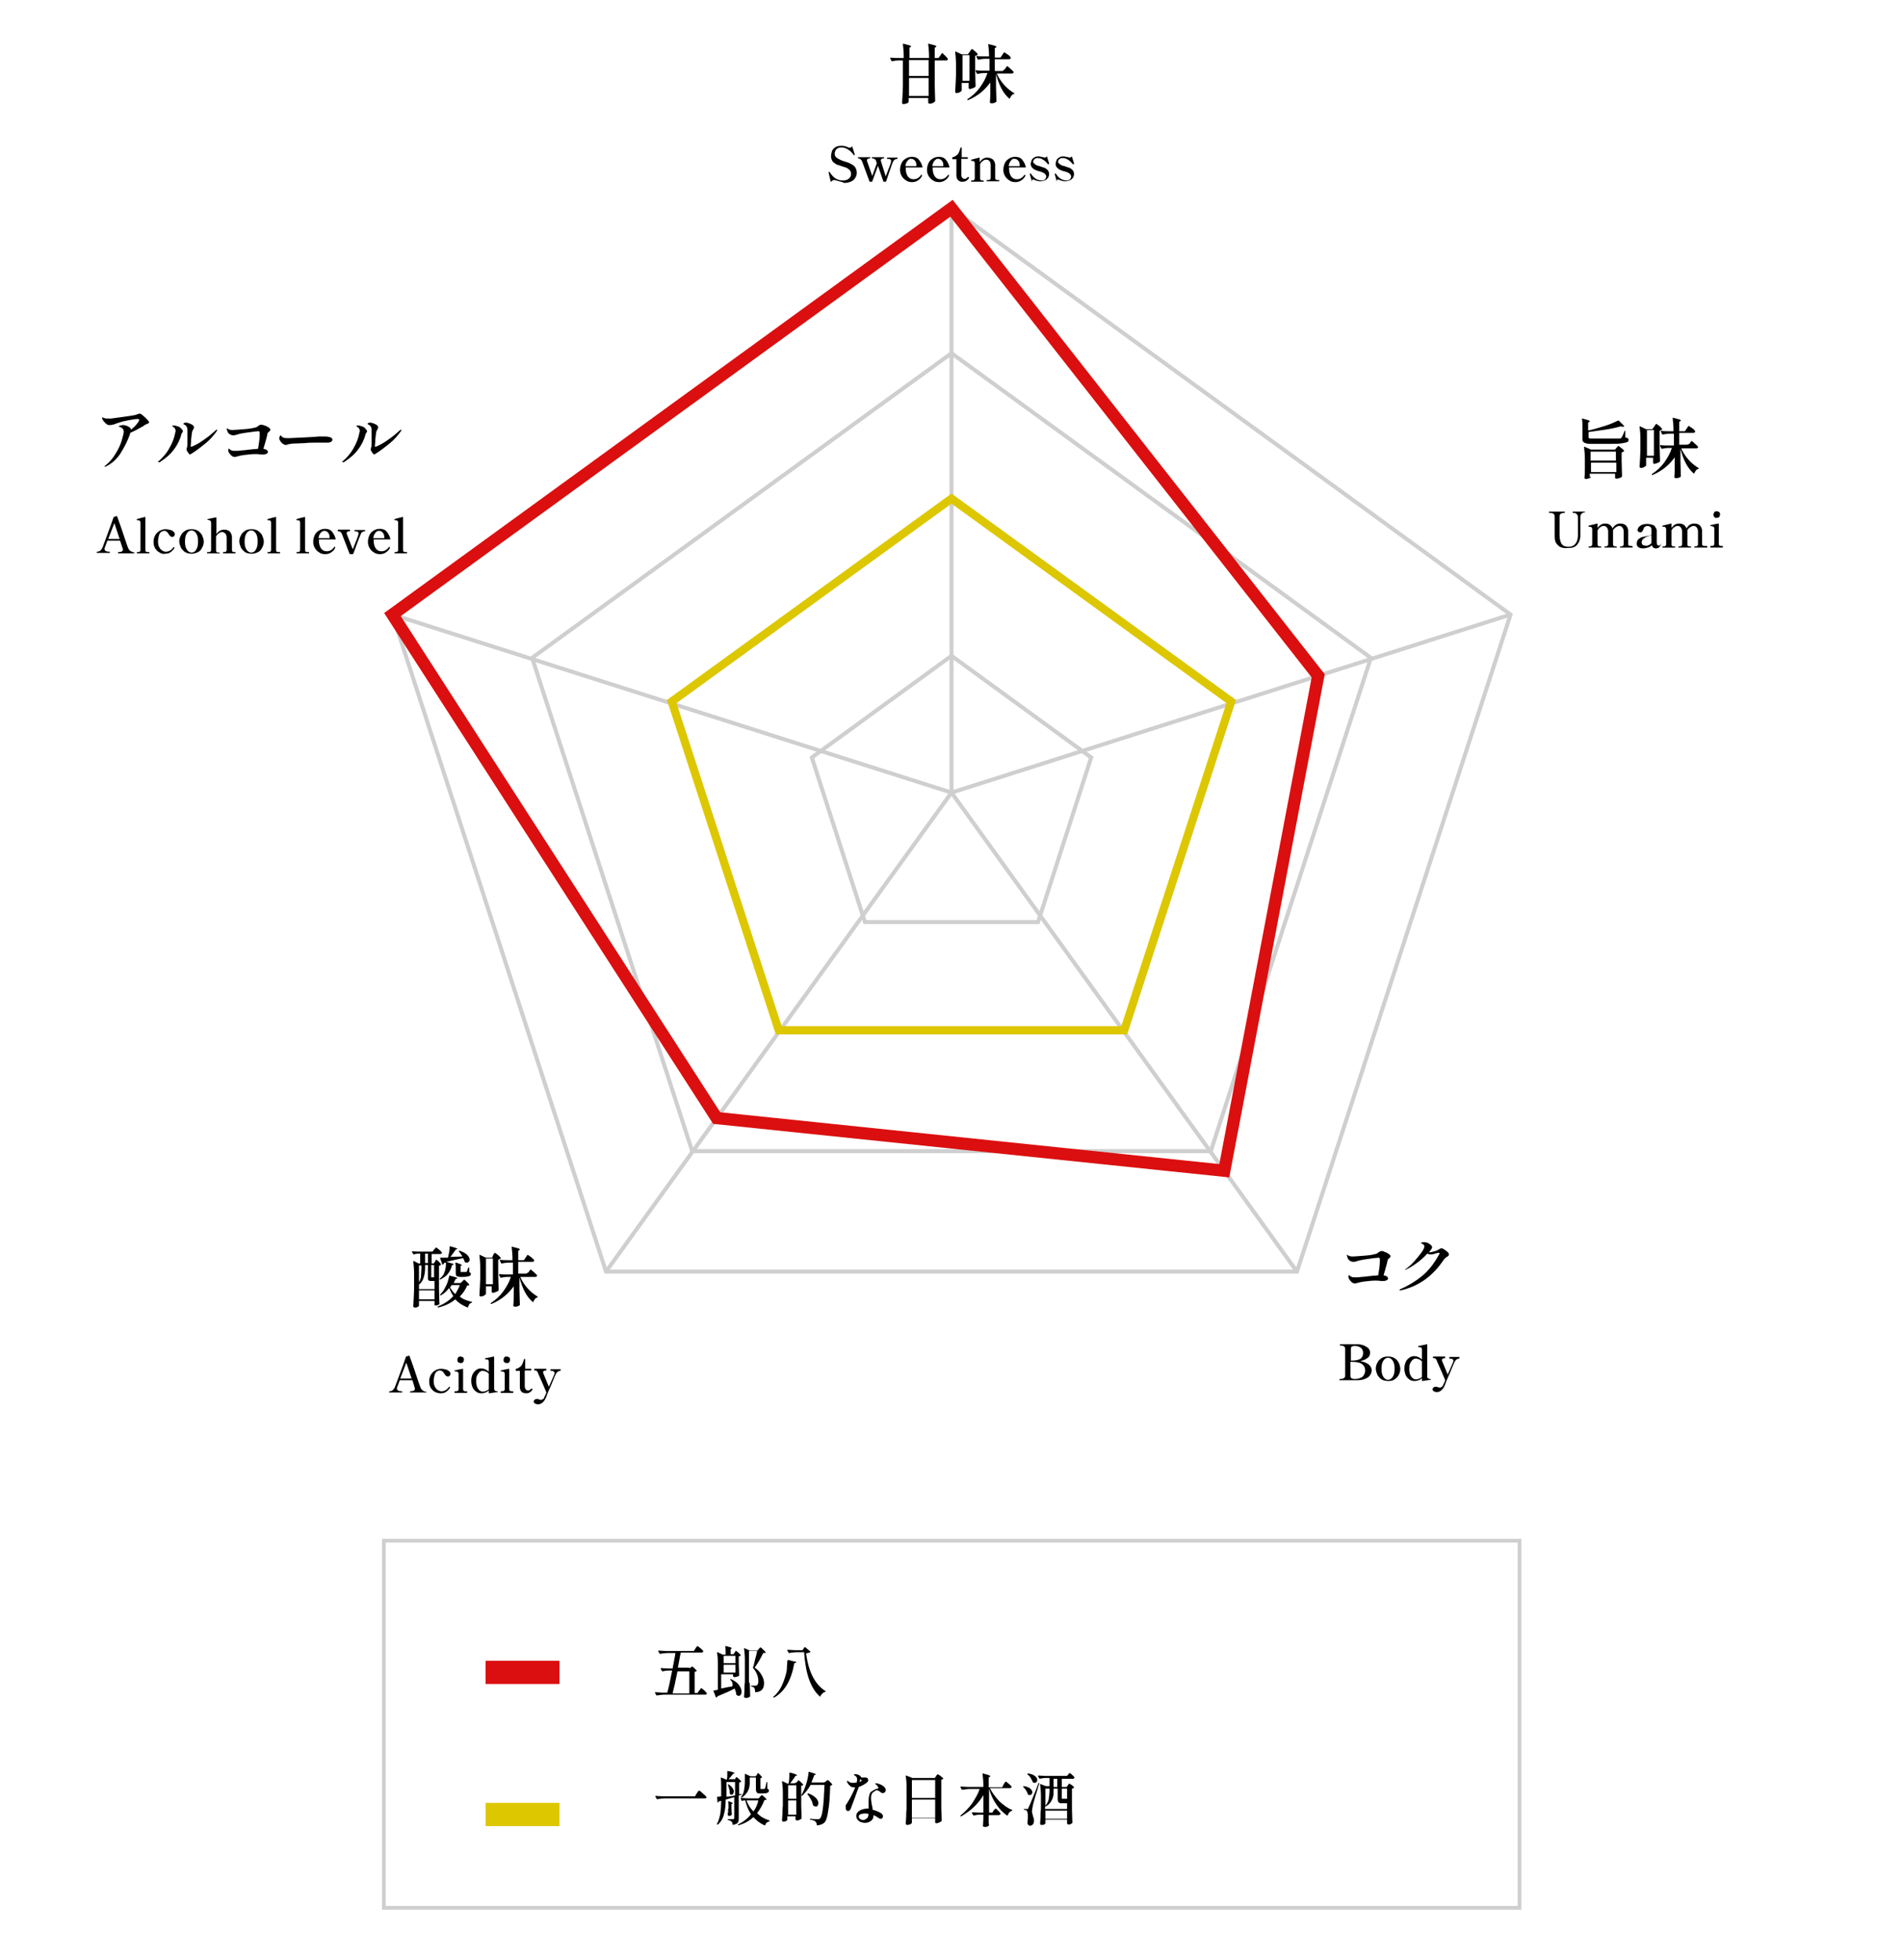 <?xml version="1.0" encoding="utf-8"?>
<svg xmlns="http://www.w3.org/2000/svg" xmlns:xlink="http://www.w3.org/1999/xlink" version="1.1" id="レイヤー_1" x="0px" y="0px" width="466px" height="480px" viewBox="0 0 466 480" style="enable-background:new 0 0 466 480;">
<style type="text/css">
	.st0{fill:none;stroke:#CFCFCF;stroke-width:0.985;stroke-miterlimit:10;}
	.st1{fill:none;stroke:#DDC700;stroke-width:2;stroke-miterlimit:10;}
	.st2{fill:none;stroke:#DB0F0F;stroke-width:3;stroke-miterlimit:10;}
	.st3{fill:none;stroke:#CFCFCF;stroke-width:0.912;stroke-miterlimit:10;}
	.st4{fill:#DB0F0F;}
	.st5{fill:#DDC700;}
</style>
<polygon class="st0" points="233,51 96.1,150.5 148.4,311.4 317.6,311.4 369.9,150.5"/>
<polygon class="st0" points="233,160.6 198.8,185.5 211.8,225.8 254.2,225.8 267.2,185.5"/>
<polygon class="st0" points="233,86.5 130.3,161.1 169.5,281.9 296.5,281.9 335.7,161.1"/>
<polyline class="st0" points="369.9,150.5 233,194.1 233,51"/>
<polyline class="st0" points="96.1,150.5 233,194.1 148.4,311.4"/>
<line class="st0" x1="317.6" y1="311.4" x2="233" y2="194.1"/>
<polygon class="st1" points="233,122.1 164.5,171.8 190.7,252.3 275.3,252.3 301.5,171.8"/>
<polygon class="st2" points="175.5,273.8 96.1,150.5 233,51 322.8,165.5 299.8,286.7"/>
<g>
	<g>
		<path d="M389.1,105.4c1.3-0.3,2.6-0.7,3.9-1.1c1.3-0.4,2.4-0.9,3.2-1.3c0.1,0,0.1,0,0.2,0l1.3,1.3c0,0,0,0.1,0,0.1&#xD;&#xA;			c0,0,0,0.1-0.1,0.1c-0.1,0-0.1,0-0.2,0c-0.1,0-0.3,0-0.5-0.1c-1,0.3-2.3,0.6-3.7,0.8c-1.4,0.2-2.8,0.4-4.2,0.6v1.2&#xD;&#xA;			c0,0.1,0,0.2,0.1,0.3s0.2,0.1,0.3,0.1c0.2,0,0.4,0,0.8,0h3.4c1.5,0,2.5,0,2.9,0c0.2,0,0.3,0,0.4-0.1c0.1,0,0.2-0.1,0.2-0.2&#xD;&#xA;			c0.2-0.2,0.4-0.8,0.7-1.5c0-0.1,0-0.1,0.1-0.1c0.1,0,0.1,0,0.1,0.1l0,1.5c0.3,0.1,0.5,0.2,0.6,0.2c0.1,0.1,0.2,0.2,0.2,0.4&#xD;&#xA;			c0,0.3-0.1,0.5-0.4,0.6c-0.3,0.1-0.8,0.2-1.5,0.3c-0.7,0.1-1.9,0.1-3.4,0.1h-3.3c-0.7,0-1.3,0-1.7-0.1c-0.4-0.1-0.6-0.2-0.8-0.4&#xD;&#xA;			s-0.2-0.5-0.2-1v-2.3c0-0.8,0-1.6-0.1-2.3c0-0.1,0-0.1,0.1-0.1c0.7,0.2,1.2,0.3,1.4,0.4c0.3,0.1,0.4,0.2,0.4,0.3&#xD;&#xA;			c0,0,0,0.1-0.1,0.1l-0.3,0.2V105.4z M389.6,116.8c0,0.1-0.1,0.2-0.4,0.3c-0.3,0.1-0.6,0.2-0.8,0.2c-0.1,0-0.2,0-0.3-0.1&#xD;&#xA;			c-0.1-0.1-0.1-0.1-0.1-0.2c0.1-0.9,0.1-1.8,0.1-2.8v-1.6c0-1.3-0.1-2.3-0.2-3.1v0c0-0.1,0-0.1,0.1-0.1l1.6,0.7h5.9l0.3-0.4&#xD;&#xA;			c0,0,0.1-0.1,0.2-0.2c0.1-0.1,0.1-0.1,0.2-0.2c0,0,0.1-0.1,0.1-0.1c0.1,0,0.3,0.2,0.7,0.5c0.4,0.3,0.6,0.5,0.7,0.7&#xD;&#xA;			c0,0,0,0.1,0,0.1c-0.1,0.1-0.3,0.2-0.6,0.3v2.1c0,1.3,0.1,2.6,0.1,3.7c0,0.1,0,0.1-0.1,0.2c-0.1,0.1-0.3,0.2-0.6,0.3&#xD;&#xA;			c-0.3,0.1-0.5,0.1-0.7,0.1c-0.2,0-0.3-0.1-0.3-0.2c0-0.1,0-0.1,0-0.2l0-0.4v-0.4h-6.2V116.8z M395.7,112.8v-2.2h-6.2v2.2H395.7z&#xD;&#xA;			 M389.6,113.3v2.3h6.2v-2.3H389.6z"/>
		<path d="M405.2,104.3c0-0.1,0.1-0.1,0.1-0.2c0-0.1,0.1-0.1,0.2-0.2c0.1-0.1,0.1-0.1,0.1-0.1c0.1,0,0.3,0.2,0.7,0.5&#xD;&#xA;			c0.4,0.3,0.6,0.6,0.7,0.7c0,0.1,0,0.1,0,0.2c-0.2,0.1-0.3,0.2-0.6,0.3v3.7c0,1.3,0.1,2.6,0.1,3.7c0,0.1,0,0.1-0.1,0.2&#xD;&#xA;			c-0.1,0.1-0.3,0.2-0.6,0.3c-0.3,0.1-0.5,0.2-0.7,0.2c-0.1,0-0.2-0.1-0.3-0.2c0-0.1,0-0.1,0-0.2l0-0.6v-0.5h-1.7v0.6l0,0.5&#xD;&#xA;			c0,0.1,0,0.3,0,0.6c0,0.1,0,0.1,0,0.2c-0.1,0.1-0.2,0.2-0.5,0.4c-0.2,0.1-0.5,0.2-0.7,0.2c-0.1,0-0.2,0-0.3-0.1s-0.1-0.1-0.1-0.2&#xD;&#xA;			c0-0.6,0.1-1.2,0.1-1.8c0-0.6,0.1-1.4,0.1-2.3v-2.6c0-1.3-0.1-2.3-0.2-3.1v0c0-0.1,0-0.1,0.1-0.1l1.5,0.7h1.5L405.2,104.3z&#xD;&#xA;			 M405,111.6v-6.3h-1.7v6.3H405z M413.7,108.7c0.1-0.1,0.1-0.2,0.2-0.3c0.1-0.1,0.1-0.2,0.2-0.3s0.1-0.1,0.1-0.1&#xD;&#xA;			c0.1,0,0.4,0.2,0.8,0.6s0.7,0.6,0.8,0.8c0,0.1,0,0.1,0,0.2c-0.1,0.1-0.2,0.2-0.4,0.2h-3.7c0.4,1,1.1,2,1.8,2.8s1.6,1.5,2.4,2&#xD;&#xA;			c0.1,0,0.1,0.1,0.1,0.1c0,0.1,0,0.1-0.1,0.1c-0.2,0.1-0.5,0.2-0.6,0.4s-0.3,0.4-0.4,0.7c0,0.1-0.1,0.1-0.2,0&#xD;&#xA;			c-1.5-1.3-2.5-3.3-3.2-6v3c0,1.3,0.1,2.5,0.1,3.7c0,0.1,0,0.1,0,0.1c-0.1,0.1-0.3,0.2-0.5,0.3c-0.3,0.1-0.5,0.1-0.7,0.1&#xD;&#xA;			c-0.1,0-0.2,0-0.3-0.1s-0.1-0.1-0.1-0.2c0.1-0.9,0.1-2,0.1-3.1v-1.7c-1.3,1.8-3,3.3-5.4,4.3c-0.1,0-0.1,0-0.2,0l0,0&#xD;&#xA;			c-0.1-0.1,0-0.1,0-0.2c1.2-0.8,2.2-1.7,3-2.8c0.8-1.1,1.5-2.3,1.9-3.6h-0.9c-0.5,0-1,0.1-1.5,0.2c-0.1,0-0.1,0-0.2-0.1l-0.3-0.6&#xD;&#xA;			c0,0,0,0,0-0.1c0-0.1,0-0.1,0.1-0.1c0.6,0.1,1.2,0.1,2,0.1h1.3v-2.9h-1c-0.6,0-1.1,0.1-1.7,0.2c0,0-0.1,0-0.1,0c0,0-0.1,0-0.1-0.1&#xD;&#xA;			l-0.3-0.6c0,0,0,0,0-0.1c0-0.1,0-0.1,0.1-0.1c0.6,0.1,1.2,0.1,2,0.1h1v-0.1c0-1.2-0.1-2.2-0.2-3.1v0c0-0.1,0-0.1,0.1-0.1&#xD;&#xA;			c0.7,0.2,1.2,0.3,1.5,0.4c0.3,0.1,0.4,0.2,0.4,0.3c0,0,0,0.1-0.1,0.1l-0.3,0.2v2.3h1.4l0.4-0.6c0.1-0.1,0.1-0.2,0.2-0.3&#xD;&#xA;			c0.1-0.1,0.1-0.2,0.2-0.3c0-0.1,0.1-0.1,0.1-0.1c0.1,0,0.3,0.2,0.8,0.5s0.7,0.6,0.8,0.8c0,0,0,0,0,0.1c0,0.1,0,0.1-0.1,0.2&#xD;&#xA;			c-0.1,0-0.2,0.1-0.3,0.1h-3.5v2.9h1.9L413.7,108.7z"/>
	</g>
</g>
<g>
	<g>
		<path d="M381.5,133.5c-0.6-0.5-0.8-1.2-0.8-2.1v-4.9c0-0.3-0.1-0.6-0.3-0.7s-0.4-0.2-0.8-0.2h-0.2c-0.1,0-0.1,0-0.1-0.1&#xD;&#xA;			c0-0.1,0-0.2,0.1-0.2h3.7c0.1,0,0.1,0.1,0.1,0.2c0,0.1,0,0.1-0.1,0.1H383c-0.3,0-0.6,0.1-0.8,0.2c-0.2,0.1-0.3,0.4-0.3,0.7v4.4&#xD;&#xA;			c0,0.8,0.1,1.5,0.4,2.1c0.3,0.6,0.9,0.9,1.7,0.9c0.9,0,1.5-0.3,1.9-0.9s0.5-1.3,0.5-2.2v-4.1c0-0.3-0.1-0.6-0.3-0.8&#xD;&#xA;			c-0.2-0.2-0.4-0.3-0.7-0.3h-0.2c-0.1,0-0.1,0-0.1-0.1c0-0.1,0-0.2,0.1-0.2h2.8c0,0,0.1,0,0.1,0c0,0,0,0.1,0,0.1&#xD;&#xA;			c0,0.1,0,0.1-0.1,0.1H388c-0.3,0-0.5,0.1-0.7,0.3s-0.3,0.4-0.3,0.8l0,4.4c0,1-0.3,1.8-0.8,2.4c-0.5,0.6-1.2,0.8-2.2,0.8&#xD;&#xA;			C382.9,134.3,382,134.1,381.5,133.5z"/>
		<path d="M399.7,133.8c0.1,0,0.1,0.1,0.1,0.2c0,0.1,0,0.1-0.1,0.1h-2.9c-0.1,0-0.1,0-0.1-0.1c0-0.1,0-0.2,0.1-0.2h0.1&#xD;&#xA;			c0.2,0,0.4,0,0.5-0.1c0.1-0.1,0.2-0.2,0.2-0.4l0-1.8c0-0.5,0-0.9,0-1.3c0-0.4-0.1-0.8-0.3-1c-0.2-0.3-0.4-0.4-0.8-0.4&#xD;&#xA;			c-0.3,0-0.5,0.1-0.8,0.3s-0.5,0.4-0.7,0.7c0,0.1,0,0.2,0,0.3v0.9c0,0.6,0,1.4,0,2.3c0,0.2,0.1,0.4,0.2,0.4&#xD;&#xA;			c0.1,0.1,0.3,0.1,0.5,0.1h0.1c0.1,0,0.1,0.1,0.1,0.2c0,0.1,0,0.1-0.1,0.1H393c-0.1,0-0.1,0-0.1-0.1c0-0.1,0-0.2,0.1-0.2h0.1&#xD;&#xA;			c0.2,0,0.4,0,0.5-0.1c0.1-0.1,0.2-0.2,0.2-0.4l0-1.8c0-0.5,0-1,0-1.3c0-0.4-0.1-0.8-0.3-1c-0.2-0.3-0.4-0.4-0.8-0.4&#xD;&#xA;			c-0.3,0-0.6,0.1-0.8,0.3c-0.3,0.2-0.5,0.4-0.7,0.8l0,3.4c0,0.2,0.1,0.4,0.2,0.4c0.1,0.1,0.3,0.1,0.5,0.1h0.1&#xD;&#xA;			c0.1,0,0.1,0.1,0.1,0.2c0,0.1,0,0.1-0.1,0.1h-2.9c-0.1,0-0.1,0-0.1-0.1c0-0.1,0-0.2,0.1-0.2h0.1c0.2,0,0.4,0,0.5-0.1&#xD;&#xA;			c0.1-0.1,0.2-0.2,0.2-0.4l0-3.7c0-0.2-0.1-0.4-0.2-0.5c-0.1-0.1-0.3-0.1-0.6-0.1c-0.1,0-0.1-0.1-0.1-0.2c0-0.1,0-0.1,0.1-0.1&#xD;&#xA;			c0.1,0,0.3-0.1,0.8-0.2c0.5-0.1,0.9-0.2,1.2-0.3h0c0.1,0,0.1,0,0.1,0.1v1c0.2-0.3,0.5-0.6,0.8-0.8c0.3-0.2,0.7-0.3,1-0.3&#xD;&#xA;			c0.5,0,0.9,0.1,1.2,0.3c0.3,0.2,0.5,0.5,0.7,0.9c0.2-0.4,0.5-0.7,0.8-0.9c0.3-0.2,0.7-0.3,1.1-0.3c0.6,0,1.1,0.2,1.4,0.5&#xD;&#xA;			c0.3,0.4,0.5,0.8,0.5,1.3c0,0.2,0,0.5,0,0.9c0,0.6,0,1.4,0,2.3c0,0.2,0.1,0.4,0.2,0.4c0.1,0.1,0.3,0.1,0.5,0.1H399.7z"/>
		<path d="M406.8,133.1C406.8,133.1,406.9,133.2,406.8,133.1l0,0.1c-0.1,0.3-0.3,0.6-0.5,0.8s-0.5,0.3-0.8,0.3c-0.5,0-0.9-0.3-1-0.8&#xD;&#xA;			c-0.3,0.3-0.6,0.5-1,0.6s-0.8,0.2-1.1,0.2c-0.5,0-0.9-0.1-1.2-0.3c-0.3-0.2-0.4-0.5-0.4-0.9c0-0.3,0.1-0.6,0.2-0.8&#xD;&#xA;			s0.4-0.4,0.7-0.6c0.2-0.1,0.4-0.2,0.6-0.2c0.2-0.1,0.6-0.1,1-0.2c0.6-0.1,1-0.2,1.1-0.3v-0.5c0-0.4,0-0.7,0-0.9&#xD;&#xA;			c0-0.2-0.1-0.4-0.2-0.5c-0.2-0.2-0.4-0.3-0.8-0.3c-0.2,0-0.4,0.1-0.6,0.2c-0.2,0.1-0.3,0.4-0.4,0.7c-0.1,0.2-0.2,0.4-0.3,0.5&#xD;&#xA;			c-0.1,0.1-0.3,0.2-0.4,0.2s-0.3-0.1-0.5-0.2c-0.1-0.1-0.2-0.2-0.2-0.4c0-0.2,0.1-0.3,0.2-0.6c0.1-0.2,0.4-0.4,0.7-0.6&#xD;&#xA;			c0.4-0.2,0.9-0.3,1.5-0.3c0.4,0,0.8,0.1,1.2,0.2s0.6,0.3,0.7,0.5c0.1,0.2,0.2,0.3,0.3,0.5s0.1,0.4,0.1,0.7c0,0.5,0,0.9,0,1.2&#xD;&#xA;			l0,1.4c0,0.6,0.2,0.8,0.5,0.8c0.2,0,0.4-0.1,0.6-0.4C406.7,133.1,406.7,133.1,406.8,133.1C406.8,133.1,406.8,133.1,406.8,133.1z&#xD;&#xA;			 M403.7,133.5c0.3-0.1,0.5-0.3,0.7-0.5c0-0.2,0-0.3,0-0.4l0-1.5c-0.8,0.2-1.4,0.4-1.8,0.7c-0.4,0.3-0.6,0.6-0.6,1&#xD;&#xA;			c0,0.2,0.1,0.4,0.2,0.6c0.2,0.1,0.4,0.2,0.7,0.2C403.2,133.7,403.5,133.6,403.7,133.5z"/>
		<path d="M418,133.8c0.1,0,0.1,0.1,0.1,0.2c0,0.1,0,0.1-0.1,0.1H415c-0.1,0-0.1,0-0.1-0.1c0-0.1,0-0.2,0.1-0.2h0.1&#xD;&#xA;			c0.2,0,0.4,0,0.5-0.1c0.1-0.1,0.2-0.2,0.2-0.4l0-1.8c0-0.5,0-0.9,0-1.3c0-0.4-0.1-0.8-0.3-1c-0.2-0.3-0.4-0.4-0.8-0.4&#xD;&#xA;			c-0.3,0-0.5,0.1-0.8,0.3s-0.5,0.4-0.7,0.7c0,0.1,0,0.2,0,0.3v0.9c0,0.6,0,1.4,0,2.3c0,0.2,0.1,0.4,0.2,0.4&#xD;&#xA;			c0.1,0.1,0.3,0.1,0.5,0.1h0.1c0.1,0,0.1,0.1,0.1,0.2c0,0.1,0,0.1-0.1,0.1h-2.9c-0.1,0-0.1,0-0.1-0.1c0-0.1,0-0.2,0.1-0.2h0.1&#xD;&#xA;			c0.2,0,0.4,0,0.5-0.1c0.1-0.1,0.2-0.2,0.2-0.4l0-1.8c0-0.5,0-1,0-1.3c0-0.4-0.1-0.8-0.3-1c-0.2-0.3-0.4-0.4-0.8-0.4&#xD;&#xA;			c-0.3,0-0.6,0.1-0.8,0.3c-0.3,0.2-0.5,0.4-0.7,0.8l0,3.4c0,0.2,0.1,0.4,0.2,0.4c0.1,0.1,0.3,0.1,0.5,0.1h0.1&#xD;&#xA;			c0.1,0,0.1,0.1,0.1,0.2c0,0.1,0,0.1-0.1,0.1h-2.9c-0.1,0-0.1,0-0.1-0.1c0-0.1,0-0.2,0.1-0.2h0.1c0.2,0,0.4,0,0.5-0.1&#xD;&#xA;			c0.1-0.1,0.2-0.2,0.2-0.4l0-3.7c0-0.2-0.1-0.4-0.2-0.5c-0.1-0.1-0.3-0.1-0.6-0.1c-0.1,0-0.1-0.1-0.1-0.2c0-0.1,0-0.1,0.1-0.1&#xD;&#xA;			c0.1,0,0.3-0.1,0.8-0.2c0.5-0.1,0.9-0.2,1.2-0.3h0c0.1,0,0.1,0,0.1,0.1v1c0.2-0.3,0.5-0.6,0.8-0.8c0.3-0.2,0.7-0.3,1-0.3&#xD;&#xA;			c0.5,0,0.9,0.1,1.2,0.3c0.3,0.2,0.5,0.5,0.7,0.9c0.2-0.4,0.5-0.7,0.8-0.9c0.3-0.2,0.7-0.3,1.1-0.3c0.6,0,1.1,0.2,1.4,0.5&#xD;&#xA;			c0.3,0.4,0.5,0.8,0.5,1.3c0,0.2,0,0.5,0,0.9c0,0.6,0,1.4,0,2.3c0,0.2,0.1,0.4,0.2,0.4c0.1,0.1,0.3,0.1,0.5,0.1H418z"/>
		<path d="M418.9,134.1c-0.1,0-0.1-0.1-0.1-0.2s0-0.2,0.1-0.2h0.1c0.2,0,0.4,0,0.6-0.1c0.1-0.1,0.2-0.2,0.2-0.4l0-3.7&#xD;&#xA;			c0-0.2,0-0.3-0.1-0.4s-0.1-0.1-0.3-0.2c-0.1,0-0.3-0.1-0.5-0.1c0,0-0.1,0-0.1,0s0-0.1,0-0.1c0,0,0-0.1,0-0.1s0,0,0,0&#xD;&#xA;			c0.2,0,0.8-0.2,2-0.4h0c0.1,0,0.1,0,0.1,0.1v4.9c0,0.2,0.1,0.4,0.2,0.4c0.1,0.1,0.3,0.1,0.6,0.1h0.1c0.1,0,0.1,0.1,0.1,0.2&#xD;&#xA;			s0,0.2-0.1,0.2H418.9z M419.8,126.6c-0.2-0.2-0.2-0.4-0.2-0.6c0-0.2,0.1-0.4,0.2-0.6c0.2-0.2,0.4-0.2,0.6-0.2&#xD;&#xA;			c0.2,0,0.4,0.1,0.6,0.2c0.2,0.2,0.2,0.4,0.2,0.6s-0.1,0.4-0.2,0.6c-0.2,0.2-0.4,0.2-0.6,0.2C420.1,126.9,419.9,126.8,419.8,126.6z"/>
	</g>
</g>
<g>
	<path d="M170.6,439.2c0,0,0.1-0.1,0.2-0.3c0.2-0.3,0.3-0.4,0.4-0.4c0.1,0,0.4,0.2,0.9,0.7c0.5,0.4,0.8,0.7,0.9,0.9c0,0,0,0.1,0,0.1&#xD;&#xA;		c0,0.1-0.2,0.2-0.4,0.2h-9.7c-0.6,0-1.3,0.1-2,0.2h0c0,0-0.1,0-0.1-0.1l-0.3-0.5c0,0,0,0,0-0.1c0,0,0-0.1,0.1-0.1&#xD;&#xA;		c0.5,0,1.1,0.1,1.7,0.1h7.9L170.6,439.2z"/>
	<path d="M180,435.7c0,0,0.1-0.1,0.1-0.2c0-0.1,0.1-0.1,0.1-0.2c0,0,0.1-0.1,0.1-0.1c0.1,0,0.3,0.1,0.6,0.4s0.5,0.5,0.6,0.6&#xD;&#xA;		c0,0,0,0.1,0,0.1c-0.1,0.1-0.3,0.2-0.5,0.2v2.9l0.5-0.1h0c0.1,0,0.1,0,0.1,0.1v0v0c0,0,0,0.1-0.1,0.1l-0.6,0.2v5.6&#xD;&#xA;		c0,0.3,0,0.6-0.1,0.8s-0.2,0.4-0.4,0.5c-0.2,0.1-0.5,0.2-0.9,0.3h0c0,0-0.1,0-0.1-0.1c0-0.4-0.1-0.6-0.3-0.7&#xD;&#xA;		c-0.1-0.2-0.4-0.3-0.8-0.4c-0.1,0-0.1-0.1-0.1-0.1c0-0.1,0-0.1,0.1-0.1c0.2,0,0.4,0,0.7,0l0.5,0c0.1,0,0.2,0,0.2-0.1&#xD;&#xA;		c0,0,0.1-0.1,0.1-0.2v-5.1l-2.1,0.6c0,1.3-0.1,2.5-0.4,3.5c-0.2,1-0.7,1.9-1.5,2.6c0,0-0.1,0-0.2,0l0,0c-0.1,0-0.1-0.1,0-0.2&#xD;&#xA;		c0.4-0.7,0.6-1.6,0.8-2.5c0.1-0.9,0.2-2,0.2-3.1l-0.5,0.1c-0.1,0.1-0.1,0.2-0.3,0.3c0,0,0,0,0,0c0,0-0.1,0-0.1-0.1l-0.1-1.2v0&#xD;&#xA;		c0,0,0-0.1,0.1-0.1c0.2,0,0.5,0,0.9-0.1v-2.3c0-0.8,0-1.5-0.1-2.2v0c0-0.1,0-0.1,0.1-0.1l1.3,0.5h0.1c0.1-0.5,0.1-1,0.1-1.6v-0.4v0&#xD;&#xA;		c0,0,0,0,0-0.1c0,0,0.1,0,0.1,0c0.6,0.1,1.1,0.2,1.3,0.3c0.2,0.1,0.4,0.2,0.4,0.2c0,0,0,0.1-0.1,0.1l-0.3,0.1&#xD;&#xA;		c-0.5,0.7-0.9,1.1-1.1,1.3h1.3L180,435.7z M177.9,440c0.4,0,1.1-0.1,2.1-0.3v-3.3h-2.1V440z M178.3,437c0,0,0.1,0,0.2,0&#xD;&#xA;		c0.4,0.3,0.7,0.6,0.9,0.9s0.3,0.6,0.3,0.8c0,0.2-0.1,0.4-0.2,0.6c-0.1,0.2-0.2,0.2-0.4,0.2c-0.1,0-0.3-0.1-0.4-0.2&#xD;&#xA;		c0-0.1,0-0.1,0-0.1c0-0.3,0-0.7-0.1-1s-0.2-0.7-0.3-1C178.2,437.1,178.2,437,178.3,437z M178.4,442.9c0-0.6,0-1.2-0.1-1.7v0&#xD;&#xA;		c0-0.1,0-0.1,0.1-0.1c0.4,0.1,0.6,0.2,0.8,0.3s0.2,0.1,0.2,0.2c0,0,0,0.1-0.1,0.1l-0.2,0.1v0.7c0,0.8,0.1,1.4,0.1,1.8&#xD;&#xA;		c0,0,0,0.1,0,0.1c-0.1,0.1-0.2,0.2-0.3,0.2c-0.1,0.1-0.3,0.1-0.4,0.1c-0.1,0-0.1,0-0.2-0.1c0-0.1-0.1-0.1-0.1-0.2&#xD;&#xA;		c0-0.2,0-0.4,0.1-0.6c0-0.1,0-0.2,0-0.3V442.9z M188.4,445.8C188.5,445.8,188.5,445.8,188.4,445.8c0.1,0.1,0.1,0.2,0,0.2&#xD;&#xA;		c-0.2,0.1-0.4,0.2-0.6,0.3s-0.3,0.4-0.4,0.6c0,0.1-0.1,0.1-0.2,0.1c-1.1-0.5-2-1.2-2.7-2c-1,0.9-2.2,1.6-3.7,2h0c0,0-0.1,0-0.1-0.1&#xD;&#xA;		v0c0-0.1,0-0.1,0-0.1c1.3-0.6,2.4-1.5,3.2-2.5c-0.6-0.9-1.1-2.1-1.4-3.4h-0.3c-0.2,0-0.3,0.1-0.4,0.1c-0.1,0-0.1,0-0.2,0l-0.2-0.5&#xD;&#xA;		l0-0.1c0,0,0-0.1,0.1-0.1c0.5,0,1.1,0.1,1.7,0.1h2.6l0.3-0.4c0,0,0.1-0.1,0.2-0.2c0.1-0.1,0.2-0.2,0.2-0.2c0.1,0,0.3,0.1,0.6,0.4&#xD;&#xA;		c0.3,0.3,0.5,0.5,0.6,0.6c0,0,0,0.1,0,0.1c-0.1,0.1-0.2,0.1-0.5,0.1c-0.5,1.3-1.1,2.3-1.8,3.2C186.2,444.9,187.2,445.4,188.4,445.8&#xD;&#xA;		z M185.3,434.7c0,0,0.1-0.1,0.1-0.2s0.1-0.1,0.1-0.2s0.1-0.1,0.1-0.1c0.1,0,0.2,0.1,0.5,0.4c0.3,0.3,0.4,0.5,0.5,0.6&#xD;&#xA;		c0,0,0,0.1,0,0.1c-0.1,0.1-0.2,0.1-0.4,0.2v2.5c0,0.1,0,0.1,0,0.1c0,0,0.1,0,0.2,0h0.7c0.1,0,0.1,0,0.2-0.1&#xD;&#xA;		c0.1-0.1,0.2-0.6,0.4-1.5c0-0.1,0-0.1,0.1-0.1c0.1,0,0.1,0,0.1,0.1l0,1.5c0.1,0.1,0.2,0.1,0.3,0.2c0,0.1,0.1,0.2,0.1,0.3&#xD;&#xA;		c0,0.5-0.5,0.7-1.6,0.7h-0.6c-0.3,0-0.5,0-0.6-0.1c-0.1-0.1-0.2-0.2-0.3-0.3c0-0.1-0.1-0.3-0.1-0.6v-2.9h-1.5v1.1&#xD;&#xA;		c0,0.8-0.1,1.5-0.4,2.1s-0.8,1.2-1.5,1.7c-0.1,0-0.1,0-0.2,0c0,0-0.1-0.1,0-0.2c0.4-0.5,0.6-1,0.7-1.6c0.1-0.6,0.2-1.3,0.2-2v-1&#xD;&#xA;		c0-0.3,0-0.6,0-0.9c0,0,0-0.1,0-0.1c0,0,0.1,0,0.1,0l1.3,0.6h1.2L185.3,434.7z M182.8,440.9c0.4,1.1,1,2,1.7,2.7&#xD;&#xA;		c0.6-0.8,1-1.7,1.2-2.7H182.8z"/>
	<path d="M195.2,436.4c0,0,0.1-0.1,0.1-0.2c0.1-0.1,0.1-0.1,0.1-0.2c0,0,0.1,0,0.1,0c0.1,0,0.3,0.1,0.6,0.4s0.5,0.5,0.6,0.6&#xD;&#xA;		c0,0,0,0.1,0,0.1c-0.1,0.1-0.3,0.2-0.5,0.2v4.8c0,1.2,0.1,2.2,0.1,3.2c0,0.1,0,0.1-0.1,0.1c-0.1,0.1-0.3,0.2-0.5,0.3&#xD;&#xA;		c-0.2,0.1-0.4,0.1-0.6,0.1c-0.1,0-0.2-0.1-0.3-0.2c0-0.1,0-0.1,0-0.1c0,0,0-0.1,0-0.1c0-0.1,0-0.1,0-0.2v-0.4h-2v0.3l0,0.5&#xD;&#xA;		c0,0,0,0.1,0,0.1c-0.1,0.1-0.2,0.2-0.4,0.3c-0.2,0.1-0.4,0.1-0.6,0.1c-0.1,0-0.2,0-0.2-0.1c-0.1-0.1-0.1-0.1-0.1-0.2&#xD;&#xA;		c0-0.6,0.1-1.1,0.1-1.6c0-0.5,0-1.2,0.1-2V439c0-1.1-0.1-2-0.2-2.7v0c0,0,0-0.1,0-0.1c0,0,0,0,0.1,0l1.3,0.6h0.2&#xD;&#xA;		c0.2-1,0.2-1.9,0.2-2.6c0-0.1,0-0.1,0.1-0.1c0.7,0.1,1.1,0.3,1.4,0.4c0.3,0.1,0.4,0.2,0.4,0.2c0,0,0,0.1-0.1,0.1l-0.3,0.1&#xD;&#xA;		c-0.4,0.6-0.8,1.2-1.3,1.8h1.1L195.2,436.4z M195,440.5v-3.3h-2v3.3H195z M193,440.9v3.5h2v-3.5H193z M202.2,436.3&#xD;&#xA;		c0,0,0.1-0.1,0.2-0.2c0.1-0.1,0.2-0.2,0.2-0.2c0.1,0,0.3,0.1,0.6,0.4c0.3,0.3,0.5,0.5,0.6,0.7c0,0,0,0.1,0,0.1&#xD;&#xA;		c-0.1,0.1-0.3,0.1-0.5,0.2c-0.1,2.7-0.2,4.7-0.5,6.2c-0.2,1.5-0.5,2.4-0.9,2.8c-0.2,0.2-0.5,0.4-0.8,0.5c-0.3,0.1-0.6,0.2-1,0.2&#xD;&#xA;		c-0.1,0-0.1,0-0.1-0.1c0-0.4-0.1-0.6-0.3-0.8c-0.2-0.2-0.6-0.4-1.3-0.5c-0.1,0-0.1-0.1-0.1-0.1c0-0.1,0.1-0.1,0.1-0.1&#xD;&#xA;		c0.9,0.1,1.5,0.1,1.8,0.1c0.1,0,0.2,0,0.3,0c0.1,0,0.2-0.1,0.3-0.2c0.6-0.5,0.9-3.2,1.1-8.2h-3.4c-0.6,1.1-1.3,1.9-2,2.6&#xD;&#xA;		c0,0-0.1,0.1-0.2,0c-0.1,0-0.1-0.1,0-0.2c0.4-0.7,0.8-1.6,1.1-2.6c0.1-0.4,0.3-0.9,0.4-1.5c0.1-0.6,0.2-1,0.2-1.4&#xD;&#xA;		c0-0.1,0-0.1,0.1-0.1c0.6,0.2,1.1,0.3,1.3,0.4c0.2,0.1,0.4,0.2,0.4,0.2c0,0,0,0.1-0.1,0.1l-0.3,0.1c-0.2,0.5-0.4,1.1-0.7,1.8h3.1&#xD;&#xA;		L202.2,436.3z M197.8,439.2c0,0,0.1,0,0.2,0c0.8,0.3,1.4,0.7,1.8,1.1c0.4,0.4,0.6,0.9,0.6,1.3c0,0.2-0.1,0.4-0.2,0.6&#xD;&#xA;		c-0.1,0.2-0.3,0.2-0.5,0.2c-0.1,0-0.3-0.1-0.5-0.2c0,0-0.1-0.1-0.1-0.1c-0.1-0.4-0.2-0.9-0.5-1.4c-0.3-0.5-0.5-0.9-0.9-1.3&#xD;&#xA;		C197.8,439.3,197.8,439.2,197.8,439.2z"/>
	<path d="M211.2,437.2c-0.3,0.2-0.6,0.3-0.9,0.4c-0.3,0.7-0.6,1.7-1.1,3c-0.5,1.3-0.8,2.1-0.9,2.4c-0.1,0.2-0.2,0.3-0.3,0.4&#xD;&#xA;		c-0.1,0.1-0.3,0.1-0.4,0.1c-0.2,0-0.3-0.1-0.4-0.3c-0.1-0.2-0.1-0.4-0.1-0.8c0-0.1,0-0.2,0-0.3c0-0.1,0.1-0.2,0.2-0.3&#xD;&#xA;		c0,0,0.1-0.1,0.1-0.2c0.1-0.1,0.1-0.2,0.2-0.3c0.4-0.6,0.7-1.2,1-1.8c0.3-0.6,0.6-1.2,0.8-1.8c-0.1,0-0.1,0-0.2,0&#xD;&#xA;		c-0.5,0-0.8-0.1-1.1-0.4c-0.3-0.3-0.5-0.5-0.6-0.8c-0.1-0.1-0.1-0.2-0.1-0.3c0,0,0-0.1,0.1-0.1c0,0,0.1,0,0.2,0.1&#xD;&#xA;		c0.1,0.1,0.3,0.2,0.5,0.3c0.2,0.1,0.4,0.1,0.7,0.1c0.2,0,0.4,0,0.9-0.1c0-0.3,0.1-0.5,0.1-0.6c0-0.4-0.1-0.7-0.3-0.9&#xD;&#xA;		c-0.1-0.1-0.2-0.1-0.3-0.2c-0.1-0.1-0.2-0.1-0.2-0.2c0,0,0-0.1,0.1-0.1c0.1,0,0.2,0,0.3,0c0.2,0,0.4,0,0.6,0.1&#xD;&#xA;		c0.4,0.1,0.7,0.4,0.8,0.7c0,0,0.1,0,0.1,0c0,0,0.1,0,0.1,0c0.1,0,0.3,0,0.4,0c0.1,0,0.2,0,0.3,0h0.2c0.1,0,0.2,0,0.3,0.1&#xD;&#xA;		c0.1,0,0.2,0.1,0.2,0.2c0.1,0.1,0.1,0.2,0.1,0.3c0,0.1,0,0.3-0.1,0.4s-0.2,0.2-0.3,0.3C211.7,436.9,211.5,437.1,211.2,437.2z&#xD;&#xA;		 M213.6,439.1c-0.2,0.3-0.3,0.7-0.3,1.2c0,0.5,0.1,1.3,0.3,2.2c0.1,0.3,0.1,0.6,0.1,0.7c0.9,0.2,1.5,0.5,2,0.8&#xD;&#xA;		c0.2,0.1,0.3,0.2,0.4,0.4c0.1,0.1,0.1,0.3,0.1,0.4c0,0.1,0,0.3-0.1,0.4c-0.1,0.1-0.2,0.2-0.4,0.2c-0.1,0-0.3,0-0.4-0.1&#xD;&#xA;		s-0.4-0.2-0.6-0.4c-0.2-0.1-0.5-0.3-0.8-0.4v0.1c0,0.6-0.2,1-0.6,1.3s-0.9,0.5-1.5,0.5c-0.3,0-0.7-0.1-1-0.2&#xD;&#xA;		c-0.3-0.1-0.6-0.3-0.8-0.6c-0.2-0.2-0.3-0.5-0.3-0.9c0-0.6,0.3-1,0.8-1.3c0.5-0.3,1.2-0.5,1.9-0.5c0.1,0,0.3,0,0.3,0&#xD;&#xA;		c0-0.3,0-0.7,0-1.2c0-0.4,0-0.6,0-0.8c0-0.6,0.1-1,0.2-1.4c0.1-0.4,0.3-0.7,0.7-0.9c0.3-0.2,0.8-0.5,1.3-0.6c0.1,0,0.2-0.1,0.2-0.2&#xD;&#xA;		c0-0.1-0.1-0.2-0.2-0.4c-0.1-0.1-0.3-0.3-0.5-0.5c-0.1,0-0.1-0.1-0.1-0.1s0.1-0.1,0.2-0.1c0.1,0,0.3,0,0.5,0.1&#xD;&#xA;		c0.5,0.1,0.9,0.3,1.3,0.6c0.4,0.3,0.6,0.6,0.6,1c0,0.2-0.1,0.4-0.2,0.5s-0.3,0.2-0.5,0.2c-0.1,0-0.3,0-0.4-0.1&#xD;&#xA;		c-0.1-0.1-0.2-0.1-0.4-0.3c-0.2-0.1-0.3-0.2-0.4-0.2c-0.1-0.1-0.2-0.1-0.4-0.1C214.1,438.7,213.9,438.8,213.6,439.1z M212.4,445.2&#xD;&#xA;		c0.2-0.2,0.2-0.6,0.3-1c-0.4-0.1-0.7-0.1-1-0.1c-0.4,0-0.7,0.1-1,0.2c-0.3,0.1-0.4,0.3-0.4,0.6c0,0.3,0.1,0.4,0.4,0.6&#xD;&#xA;		s0.5,0.2,0.9,0.2C211.9,445.5,212.2,445.4,212.4,445.2z M210.6,435.9c0,0.1,0,0.3-0.1,0.5c0,0,0.1,0,0.2-0.1&#xD;&#xA;		c0.2-0.1,0.3-0.2,0.3-0.3c0-0.1-0.1-0.1-0.2-0.2l-0.2-0.1V435.9z"/>
	<path d="M223.3,445.9c0,0.1,0,0.2,0,0.2s0,0.1,0,0.1v0.1c0,0.1-0.1,0.3-0.3,0.4c-0.2,0.1-0.5,0.2-0.8,0.2c-0.1,0-0.2,0-0.3-0.1&#xD;&#xA;		c-0.1-0.1-0.1-0.1-0.1-0.2c0-0.6,0.1-1.1,0.1-1.6c0-0.5,0-1.2,0.1-2v-5.4c0-1.1-0.1-2-0.2-2.7v0c0-0.1,0-0.1,0.1-0.1l1.5,0.6h5.5&#xD;&#xA;		l0.3-0.4c0,0,0.1-0.1,0.1-0.2c0.1-0.1,0.1-0.1,0.2-0.2s0.1-0.1,0.1-0.1c0.1,0,0.3,0.1,0.7,0.4c0.3,0.3,0.6,0.5,0.7,0.6&#xD;&#xA;		c0,0,0,0.1,0,0.1c-0.1,0.1-0.3,0.2-0.5,0.2v6.9c0,1.2,0.1,2.2,0.1,3.2c0,0.1,0,0.1-0.1,0.1c-0.1,0.1-0.3,0.2-0.5,0.3&#xD;&#xA;		s-0.5,0.2-0.7,0.2c-0.1,0-0.2-0.1-0.3-0.2c0-0.1,0-0.1,0-0.1c0,0,0-0.1,0-0.2c0-0.1,0-0.2,0-0.3v-0.4h-5.7V445.9z M229,440.3v-4.4&#xD;&#xA;		h-5.7v4.4H229z M223.3,440.7v4.5h5.7v-4.5H223.3z"/>
	<path d="M245.8,436.9c0.1-0.1,0.1-0.2,0.2-0.3c0.1-0.1,0.1-0.2,0.2-0.2c0-0.1,0.1-0.1,0.1-0.1c0.1,0,0.3,0.2,0.7,0.5&#xD;&#xA;		c0.4,0.3,0.6,0.6,0.7,0.7c0,0,0,0.1,0,0.1c0,0.1,0,0.1-0.1,0.2s-0.2,0.1-0.3,0.1h-4.9c0.6,1.2,1.4,2.2,2.3,3.2c1,0.9,2,1.7,3.1,2.1&#xD;&#xA;		c0.1,0,0.1,0.1,0.1,0.1c0,0.1,0,0.1-0.1,0.1c-0.2,0.1-0.4,0.2-0.6,0.4c-0.2,0.2-0.3,0.4-0.4,0.7c0,0.1-0.1,0.1-0.2,0.1&#xD;&#xA;		c-1-0.7-1.9-1.6-2.6-2.7c-0.8-1.1-1.4-2.4-1.8-3.9v5.9h0.8l0.3-0.5c0-0.1,0.1-0.1,0.2-0.2c0.1-0.1,0.1-0.2,0.2-0.2&#xD;&#xA;		c0-0.1,0.1-0.1,0.1-0.1c0.1,0,0.3,0.2,0.6,0.5c0.3,0.3,0.6,0.6,0.6,0.7l0,0.1c0,0.1,0,0.1-0.1,0.2c-0.1,0-0.2,0.1-0.3,0.1h-2.5v0.9&#xD;&#xA;		c0,0.1,0,0.3,0,0.5c0,0.4,0,0.7,0.1,1c0,0.1,0,0.1,0,0.1c-0.1,0.1-0.2,0.2-0.4,0.3s-0.4,0.1-0.7,0.1c-0.1,0-0.2,0-0.3-0.1&#xD;&#xA;		c-0.1-0.1-0.1-0.1-0.1-0.2c0-0.4,0.1-1,0.1-1.7v-1h-0.9c-0.5,0-1,0.1-1.5,0.2h0c0,0-0.1,0-0.1-0.1l-0.3-0.5c0,0,0,0,0-0.1&#xD;&#xA;		c0,0,0-0.1,0.1-0.1c0.5,0,1.1,0.1,1.7,0.1h1v-4.3c-0.6,1.1-1.4,2-2.3,2.9c-0.9,0.9-2,1.6-3.1,2.3c-0.1,0-0.1,0-0.2,0v0&#xD;&#xA;		c0-0.1,0-0.1,0-0.2c1-0.8,2-1.8,2.8-2.9c0.8-1.2,1.5-2.4,1.9-3.6h-2.3c-0.6,0-1.3,0.1-2,0.2h0c0,0-0.1,0-0.1-0.1l-0.3-0.5&#xD;&#xA;		c0,0,0,0,0-0.1c0,0,0-0.1,0.1-0.1c0.5,0,1.1,0.1,1.7,0.1h3.8v-0.5c0-1-0.1-1.9-0.2-2.7v0c0-0.1,0-0.1,0.1-0.1&#xD;&#xA;		c0.7,0.2,1.1,0.3,1.4,0.4c0.2,0.1,0.4,0.2,0.4,0.3c0,0,0,0.1-0.1,0.1l-0.3,0.2v2.4h3.3L245.8,436.9z"/>
	<path d="M250.6,437.4c0,0,0.1-0.1,0.1,0c0.7,0.1,1.2,0.3,1.6,0.6c0.3,0.3,0.5,0.6,0.5,0.9c0,0.2-0.1,0.3-0.2,0.5&#xD;&#xA;		c-0.1,0.1-0.3,0.2-0.4,0.2c-0.2,0-0.3,0-0.4-0.1c0,0-0.1-0.1-0.1-0.1c-0.1-0.3-0.2-0.6-0.4-0.9s-0.4-0.6-0.7-0.8&#xD;&#xA;		C250.6,437.5,250.6,437.5,250.6,437.4z M251,443h0.5c0.1,0,0.2,0,0.2,0c0,0,0.1-0.1,0.1-0.2c0.1-0.3,0.4-0.8,0.7-1.6&#xD;&#xA;		c0.3-0.8,1-2.3,1.8-4.5c0-0.1,0.1-0.1,0.1-0.1h0c0.1,0,0.1,0.1,0.1,0.1c-0.3,1-0.6,2.1-1,3.3c-0.3,1.2-0.6,2-0.6,2.3&#xD;&#xA;		c-0.1,0.5-0.2,1-0.2,1.3c0,0.2,0.1,0.5,0.2,0.9c0.1,0.3,0.1,0.5,0.2,0.7s0.1,0.5,0.1,0.7c0,0.4-0.1,0.7-0.3,0.9&#xD;&#xA;		c-0.2,0.2-0.4,0.3-0.7,0.3c-0.1,0-0.3-0.1-0.4-0.2s-0.2-0.3-0.2-0.5c0,0,0-0.1,0-0.1c0.1-0.6,0.1-1.1,0.1-1.5c0-0.4,0-0.7-0.1-0.9&#xD;&#xA;		c0-0.2-0.1-0.4-0.2-0.5c-0.1-0.1-0.3-0.2-0.6-0.2c-0.1,0-0.1-0.1-0.1-0.1v-0.1C250.9,443,250.9,443,251,443z M251.6,434.3&#xD;&#xA;		c0,0,0.1-0.1,0.1,0c0.8,0.1,1.3,0.3,1.7,0.6c0.4,0.3,0.6,0.6,0.6,1c0,0.2-0.1,0.4-0.2,0.5c-0.1,0.1-0.3,0.2-0.4,0.2&#xD;&#xA;		c-0.1,0-0.3,0-0.4-0.1c0,0-0.1-0.1-0.1-0.1c-0.1-0.3-0.3-0.6-0.5-1s-0.5-0.6-0.8-0.9C251.6,434.4,251.6,434.3,251.6,434.3z&#xD;&#xA;		 M261.5,434.7c0,0,0.1-0.1,0.1-0.2c0.1-0.1,0.1-0.2,0.2-0.2c0,0,0.1-0.1,0.1-0.1c0.1,0,0.3,0.1,0.6,0.4c0.3,0.3,0.6,0.5,0.6,0.7&#xD;&#xA;		c0,0,0,0.1,0,0.1c-0.1,0.1-0.2,0.2-0.3,0.2H260v2h1.2l0.3-0.4c0,0,0.1-0.1,0.1-0.2c0.1-0.1,0.1-0.1,0.1-0.2c0,0,0.1,0,0.1,0&#xD;&#xA;		c0.1,0,0.3,0.1,0.6,0.3s0.5,0.4,0.6,0.6c0,0,0,0.1,0,0.1c-0.1,0.1-0.3,0.2-0.5,0.2v5.1c0,1.2,0.1,2.2,0.1,3.2c0,0.1,0,0.1,0,0.1&#xD;&#xA;		c-0.1,0.1-0.2,0.2-0.4,0.3c-0.2,0.1-0.4,0.1-0.6,0.1c-0.1,0-0.2-0.1-0.3-0.2c0-0.1,0-0.1,0-0.1c0,0,0-0.1,0-0.2c0-0.1,0-0.2,0-0.3&#xD;&#xA;		v-0.4H256v0.3l0,0.5l0,0.1c0,0.1-0.1,0.2-0.3,0.3c-0.2,0.1-0.4,0.1-0.7,0.1c-0.1,0-0.2,0-0.2-0.1c-0.1-0.1-0.1-0.1-0.1-0.2&#xD;&#xA;		c0-0.6,0.1-1.1,0.1-1.6c0-0.5,0-1.2,0.1-2v-3.3c0-1-0.1-1.9-0.2-2.7v0c0,0,0-0.1,0-0.1c0,0,0,0,0.1,0l1.3,0.5h0.9v-2h-0.9&#xD;&#xA;		c-0.5,0-1,0.1-1.5,0.2h0c0,0-0.1,0-0.1-0.1l-0.3-0.5c0,0,0,0,0-0.1c0,0,0-0.1,0.1-0.1c0.5,0,1.1,0.1,1.7,0.1h5.2L261.5,434.7z&#xD;&#xA;		 M256,443h5.3v-1.4c-0.3,0-0.5,0-0.7,0h-0.6c-0.3,0-0.5,0-0.6-0.1c-0.1-0.1-0.2-0.2-0.3-0.3c0-0.1-0.1-0.3-0.1-0.6V438H258v0.3&#xD;&#xA;		c0,0.6,0,1.1-0.1,1.6s-0.3,0.9-0.6,1.4c-0.3,0.4-0.7,0.8-1.3,1.1c-0.1,0-0.1,0-0.1,0V443z M256,442.2c0.4-0.5,0.7-1,0.8-1.6&#xD;&#xA;		s0.2-1.4,0.2-2.2V438h-1V442.2z M256,443.4v2h5.3v-2H256z M258,435.6v2h0.9v-2H258z M260,440.3c0,0.1,0,0.2,0,0.2c0,0,0.1,0,0.2,0&#xD;&#xA;		h0.9c0.1,0,0.1,0,0.2,0V438H260V440.3z"/>
</g>
<rect x="94" y="377.3" class="st3" width="278.1" height="89.9"/>
<g>
	<path d="M169,408.5c0,0,0.1-0.1,0.2-0.2s0.2-0.2,0.2-0.2c0.1,0,0.3,0.1,0.6,0.4s0.5,0.5,0.6,0.6c0,0,0,0.1,0,0.1&#xD;&#xA;		c-0.1,0.1-0.3,0.2-0.5,0.2v5.2h0.7l0.4-0.6c0,0,0.1-0.1,0.2-0.2c0.1-0.1,0.1-0.2,0.2-0.3c0-0.1,0.1-0.1,0.1-0.1&#xD;&#xA;		c0.1,0,0.3,0.2,0.7,0.5c0.4,0.4,0.6,0.6,0.7,0.8c0,0,0,0.1,0,0.1c-0.1,0.1-0.2,0.2-0.4,0.2h-9.9c-0.6,0-1.3,0.1-2,0.2h0&#xD;&#xA;		c0,0-0.1,0-0.1-0.1l-0.3-0.5c0,0,0,0,0-0.1c0,0,0-0.1,0.1-0.1c0.5,0,1.1,0.1,1.7,0.1h1.2c0.3-1,0.7-2.8,1.2-5.4h-0.9&#xD;&#xA;		c-0.5,0-1,0.1-1.5,0.2h0c0,0-0.1,0-0.1-0.1l-0.3-0.5l0-0.1c0,0,0-0.1,0.1-0.1c0.5,0,1.1,0.1,1.7,0.1h1.1c0.2-1.2,0.5-2.4,0.7-3.8&#xD;&#xA;		h-1.8c-0.6,0-1.3,0.1-2,0.2h0c0,0-0.1,0-0.1-0.1l-0.3-0.5c0,0,0,0,0-0.1c0,0,0-0.1,0.1-0.1c0.5,0,1.1,0.1,1.7,0.1h6.9l0.4-0.6&#xD;&#xA;		c0-0.1,0.1-0.1,0.2-0.3c0.1-0.1,0.1-0.2,0.2-0.2c0-0.1,0.1-0.1,0.1-0.1c0.1,0,0.3,0.2,0.7,0.5s0.6,0.6,0.7,0.7c0,0,0,0.1,0,0.1&#xD;&#xA;		c0,0.1,0,0.1-0.1,0.2s-0.2,0.1-0.3,0.1h-5.1l-0.2,1c-0.2,0.9-0.3,1.8-0.5,2.7h2.6L169,408.5z M168.8,414.7v-5.4h-2.9&#xD;&#xA;		c-0.5,2.5-0.9,4.3-1.2,5.4H168.8z"/>
	<path d="M178.8,411.3c0-0.1,0-0.1,0-0.1c0,0,0.1,0,0.2,0c0.9,0.4,1.6,0.9,2,1.5c0.4,0.6,0.6,1.1,0.6,1.6c0,0.3-0.1,0.5-0.2,0.7&#xD;&#xA;		c-0.1,0.2-0.3,0.3-0.5,0.3c-0.2,0-0.3-0.1-0.5-0.2c0,0-0.1-0.1-0.1-0.1c0-0.5-0.2-0.9-0.4-1.5c-1.1,0.6-2.5,1.2-4.2,1.9&#xD;&#xA;		c-0.1,0.1-0.1,0.3-0.3,0.3c0,0,0,0,0,0c0,0-0.1,0-0.1-0.1l-0.6-1.5c0-0.1,0-0.1,0.1-0.1l1-0.2v-6.4c0-1.1-0.1-2-0.2-2.7v0&#xD;&#xA;		c0-0.1,0-0.1,0.1-0.1l1.3,0.6h0.7c0-0.7,0-1.4-0.1-2c0-0.1,0-0.1,0.1-0.1c0.6,0.1,1,0.3,1.2,0.3c0.2,0.1,0.3,0.2,0.3,0.2&#xD;&#xA;		c0,0,0,0.1-0.1,0.1l-0.2,0.2v1.2h0.7l0.3-0.4c0,0,0.1-0.1,0.1-0.2c0.1-0.1,0.1-0.1,0.1-0.2c0,0,0.1,0,0.1,0c0.1,0,0.3,0.1,0.6,0.4&#xD;&#xA;		c0.3,0.3,0.5,0.5,0.6,0.6c0,0,0,0.1,0,0.1c-0.1,0.1-0.3,0.2-0.5,0.2v1.6c0,1.1,0.1,2.1,0.1,3.1c0,0.1,0,0.1-0.1,0.1&#xD;&#xA;		c-0.1,0.1-0.3,0.2-0.5,0.2c-0.2,0.1-0.4,0.1-0.6,0.1c-0.1,0-0.2-0.1-0.3-0.2c0-0.1,0-0.1,0-0.1l0-0.3V410h-2.9v3.5&#xD;&#xA;		c0.9-0.2,1.8-0.4,2.7-0.5C179.6,412.3,179.2,411.7,178.8,411.3z M180.1,407.3v-1.8h-2.9v1.8H180.1z M177.2,407.7v1.9h2.9v-1.9&#xD;&#xA;		H177.2z M183.6,412.1c0,1.2,0.1,2.2,0.1,3.2c0,0.1,0,0.1,0,0.1c-0.1,0.1-0.2,0.2-0.4,0.3c-0.2,0.1-0.4,0.1-0.7,0.1&#xD;&#xA;		c-0.1,0-0.2,0-0.3-0.1c-0.1-0.1-0.1-0.1-0.1-0.2c0-0.6,0.1-1.1,0.1-1.6s0-1.2,0.1-2v-5.5c0-1.1-0.1-2-0.2-2.7v0&#xD;&#xA;		c0-0.1,0-0.1,0.1-0.1l1.3,0.6h1.9l0.3-0.4c0,0,0.1-0.1,0.2-0.2s0.2-0.2,0.2-0.2c0.1,0,0.3,0.2,0.6,0.5c0.4,0.3,0.6,0.6,0.7,0.7&#xD;&#xA;		c0,0,0,0.1,0,0.1c-0.1,0.1-0.3,0.1-0.6,0.1c-0.3,0.6-0.6,1.2-1,1.9c-0.4,0.7-0.8,1.2-1.1,1.7c0.8,0.5,1.3,1.1,1.7,1.8&#xD;&#xA;		c0.4,0.7,0.6,1.3,0.6,2c0,0.7-0.2,1.3-0.5,1.6s-0.8,0.6-1.6,0.6c-0.1,0-0.1,0-0.1-0.1c0-0.5-0.1-0.8-0.2-1&#xD;&#xA;		c-0.1-0.1-0.3-0.2-0.7-0.3c-0.1,0-0.1,0-0.1-0.1s0-0.1,0.1-0.1h1c0.1,0,0.2,0,0.3-0.1c0.3-0.1,0.4-0.5,0.4-1c0-0.5-0.1-1.1-0.3-1.6&#xD;&#xA;		s-0.5-1.1-1-1.6c0,0,0-0.1,0-0.2c0.2-0.5,0.3-1.1,0.5-1.9c0.2-0.8,0.4-1.4,0.5-2.1h-2V412.1z"/>
	<path d="M193,406.6C193,406.5,193,406.5,193,406.6c0.1-0.1,0.1-0.1,0.1-0.1l1,0.3c0.6,0.1,0.9,0.1,0.9,0.3c0,0-0.1,0.1-0.2,0.1&#xD;&#xA;		l-0.3,0.1c-0.7,4.1-2.3,6.9-4.9,8.4c-0.1,0-0.1,0-0.2,0c-0.1-0.1-0.1-0.1,0-0.2c0.7-0.6,1.4-1.4,1.9-2.4c0.5-1,0.9-2.1,1.2-3.3&#xD;&#xA;		c0.1-0.4,0.2-0.8,0.2-1.4s0.1-1,0.1-1.5V406.6L193,406.6z M202.1,414.1c0.1,0,0.1,0.1,0.1,0.1v0c0,0-0.1,0.1-0.1,0.1&#xD;&#xA;		c-0.3,0.1-0.5,0.2-0.7,0.4c-0.2,0.2-0.4,0.4-0.5,0.7c0,0.1-0.1,0.1-0.2,0c-1.2-1.1-2-2.5-2.6-4.2s-1-3.9-1.2-6.6h-1.7&#xD;&#xA;		c-0.6,0-1.3,0.1-2,0.2h0c0,0-0.1,0-0.1-0.1l-0.3-0.5c0,0,0,0,0-0.1c0,0,0-0.1,0.1-0.1c0.5,0,1.1,0.1,1.7,0.1h1.9l0.5-0.7&#xD;&#xA;		c0-0.1,0.1-0.1,0.2,0l1.2,1c0.1,0,0.1,0.1,0.1,0.1c-0.2,0.2-0.6,0.3-1.1,0.4C198,409.5,199.6,412.5,202.1,414.1z"/>
</g>
<rect x="118.9" y="406.7" class="st4" width="18.1" height="5.7"/>
<rect x="118.9" y="441.5" class="st5" width="18.1" height="5.7"/>
<g>
	<g>
		<path d="M35.9,102.6c0.4,0.4,0.6,0.6,0.6,0.8c0,0.1,0,0.2-0.1,0.2c-0.1,0.1-0.3,0.2-0.6,0.3c-0.1,0-0.1,0.1-0.2,0.1&#xD;&#xA;			c-0.1,0-0.2,0.1-0.3,0.2l-0.3,0.2c-1.4,0.8-2.4,1.3-3.1,1.6c-0.1,0.5-0.3,1-0.5,1.4c-0.5,1.3-1.2,2.5-2,3.8c-0.9,1.3-2,2.3-3.4,3&#xD;&#xA;			c-0.1,0.1-0.2,0.1-0.3,0.1c-0.1,0-0.1,0-0.1-0.1c0,0,0.1-0.1,0.2-0.2c1-0.8,1.8-1.7,2.5-2.9c0.7-1.1,1.2-2.2,1.5-3.2&#xD;&#xA;			c0.3-1,0.5-1.8,0.5-2.2c0-0.6-0.4-1-1.1-1.2c-0.1,0-0.1,0-0.1-0.1c0-0.1,0.1-0.1,0.4-0.2s0.5-0.1,0.7-0.1c0.3,0,0.6,0.1,0.9,0.2&#xD;&#xA;			c0.3,0.1,0.5,0.3,0.7,0.4c0.2,0.2,0.3,0.4,0.3,0.5c0.8-0.6,1.4-1.3,1.8-1.9c0.1-0.2,0.2-0.4,0.2-0.5c0-0.1-0.2-0.2-0.5-0.2&#xD;&#xA;			c-0.3,0-0.8,0.1-1.5,0.2c-0.7,0.1-1.4,0.3-2,0.4c-0.4,0.1-0.9,0.3-1.6,0.5c-0.4,0.2-0.8,0.3-1,0.3c-0.2,0.1-0.5,0.1-0.7,0.1&#xD;&#xA;			c-0.3,0-0.6-0.1-0.9-0.4s-0.6-0.6-0.8-1c0-0.1-0.1-0.2-0.1-0.3c0-0.1,0-0.2,0.1-0.2c0,0,0.1,0,0.2,0.1s0.2,0.1,0.3,0.1&#xD;&#xA;			c0.3,0.1,0.7,0.1,1.1,0.1c0.4,0,0.7,0,1.2-0.1c0.6-0.1,1.6-0.2,2.9-0.4c1.3-0.2,2.1-0.3,2.4-0.4c0.1,0,0.3-0.1,0.5-0.2&#xD;&#xA;			c0.3-0.1,0.5-0.1,0.6-0.1c0.1,0,0.2,0.1,0.4,0.2C35.1,101.8,35.5,102.2,35.9,102.6z"/>
		<path d="M38.7,113.1c0-0.1,0.1-0.2,0.2-0.2c1-0.9,1.9-1.9,2.6-3.2c0.7-1.2,1.2-2.5,1.4-3.7c0.1-0.2,0.1-0.4,0.1-0.5&#xD;&#xA;			c0-0.4-0.2-0.7-0.5-0.9c-0.2-0.1-0.3-0.2-0.3-0.3c0-0.1,0-0.1,0.1-0.1c0.1,0,0.2,0,0.3,0c0.3,0,0.6,0.1,0.9,0.2&#xD;&#xA;			c0.4,0.1,0.7,0.3,0.9,0.6c0.2,0.2,0.4,0.4,0.4,0.6c0,0.1-0.1,0.2-0.2,0.4c-0.2,0.3-0.3,0.6-0.3,0.8c-0.3,0.9-0.7,1.8-1.3,2.7&#xD;&#xA;			s-1.2,1.6-1.9,2.2c-0.7,0.6-1.4,1.1-2,1.5C38.9,113.2,38.8,113.2,38.7,113.1C38.7,113.2,38.7,113.2,38.7,113.1z M46.1,110.9&#xD;&#xA;			c-0.3-0.4-0.4-0.6-0.4-0.8c0-0.1,0-0.2,0-0.2c0.1-0.3,0.2-0.7,0.2-1.2v-0.6c0-0.3,0-0.5,0-0.6c0-0.1,0-0.6,0-1.4&#xD;&#xA;			c0-0.4,0-0.6,0-0.8c0-0.4-0.1-0.7-0.2-0.8c-0.1-0.2-0.3-0.4-0.5-0.5s-0.3-0.1-0.3-0.2c0-0.1,0.1-0.1,0.2-0.2&#xD;&#xA;			c0.1-0.1,0.3-0.1,0.5-0.1c0.2,0,0.5,0.1,0.8,0.2s0.6,0.3,0.8,0.4c0.2,0.2,0.3,0.4,0.3,0.6c0,0.1-0.1,0.3-0.2,0.5&#xD;&#xA;			c-0.2,0.3-0.3,0.6-0.3,0.9c-0.1,0.4-0.1,0.9-0.2,1.6c0,0.7-0.1,1.2-0.1,1.5c0,0.2,0,0.2,0.1,0.2c0.2,0,0.6-0.2,1.2-0.5&#xD;&#xA;			c0.6-0.3,1.4-0.8,2.2-1.4c0.9-0.6,1.7-1.3,2.6-2.1c0.1-0.1,0.3-0.2,0.3-0.2c0,0,0.1,0,0.1,0.1c0,0.1-0.1,0.2-0.2,0.4&#xD;&#xA;			c-0.8,1.1-1.7,2.1-2.7,2.9c-1,0.8-2.1,1.7-3.4,2.5c-0.2,0.1-0.3,0.2-0.5,0.2C46.6,111.4,46.3,111.2,46.1,110.9z"/>
		<path d="M64.8,104.2c0.4,0.1,0.7,0.3,1,0.5c0.3,0.2,0.4,0.4,0.4,0.5c0,0.1,0,0.2-0.1,0.3c-0.1,0.1-0.2,0.2-0.3,0.3&#xD;&#xA;			c-0.2,0.1-0.3,0.3-0.3,0.4l-0.2,0.9c-0.3,1.2-0.6,2.1-0.8,2.8c0.3,0.1,0.6,0.1,0.8,0.3c0.2,0.1,0.3,0.3,0.3,0.5&#xD;&#xA;			c0,0.1-0.1,0.3-0.3,0.4c-0.2,0.1-0.4,0.2-0.8,0.2l-0.6,0c-0.6-0.1-1.1-0.1-1.4-0.1c-0.8,0-1.6,0.1-2.5,0.2&#xD;&#xA;			c-0.9,0.1-1.7,0.3-2.4,0.5c-0.1,0-0.1,0-0.2,0c-0.2,0-0.4-0.1-0.7-0.3c-0.2-0.2-0.4-0.4-0.6-0.7s-0.2-0.5-0.2-0.7&#xD;&#xA;			c0-0.2,0-0.3,0.1-0.3c0,0,0.1,0,0.1,0c0.2,0.2,0.4,0.3,0.6,0.4c0.2,0.1,0.5,0.1,0.8,0.1c0.2,0,0.5,0,0.8,0c0.3,0,0.6-0.1,0.8-0.1&#xD;&#xA;			c0,0,0.4,0,1.2-0.1c0.5-0.1,0.8-0.1,0.9-0.1c0.2,0,0.5-0.1,0.9-0.1c0.4,0,0.8-0.1,1.1-0.1c0.1-0.6,0.2-1.3,0.3-2&#xD;&#xA;			c0.1-0.7,0.1-1.3,0.1-1.8c0-0.2,0-0.3-0.1-0.4c0-0.1-0.1-0.1-0.3-0.1c-0.2,0-1.1,0.1-2.5,0.3c-1.5,0.2-2.4,0.4-2.9,0.6&#xD;&#xA;			c-0.3,0.1-0.5,0.1-0.7,0.1c-0.3,0-0.6-0.1-0.9-0.3c-0.3-0.2-0.5-0.5-0.6-1c0-0.1-0.1-0.2-0.1-0.3c0-0.1,0-0.1,0.1-0.1&#xD;&#xA;			c0,0,0.1,0,0.2,0.1l0.1,0.1c0.2,0.1,0.6,0.2,1,0.2c0.5,0,1.5-0.1,2.9-0.2c1.5-0.1,2.3-0.3,2.7-0.4c0.2-0.1,0.4-0.1,0.5-0.2&#xD;&#xA;			c0.1-0.1,0.2-0.2,0.4-0.3c0.1-0.1,0.1-0.1,0.2-0.1c0.1,0,0.1-0.1,0.2-0.1C64.3,104,64.5,104.1,64.8,104.2z"/>
		<path d="M69.7,108.9c-0.1,0-0.2-0.1-0.4-0.2c-0.2-0.1-0.4-0.3-0.6-0.6s-0.3-0.5-0.3-0.7c0-0.1,0-0.3,0.1-0.5s0.2-0.3,0.2-0.3&#xD;&#xA;			c0.1,0,0.1,0.1,0.2,0.2c0.2,0.2,0.4,0.4,0.6,0.4c0.3,0.1,0.8,0.1,1.3,0.1c0.4,0,1.8-0.1,4.2-0.2c1.3-0.1,2.3-0.1,2.9-0.2&#xD;&#xA;			c0.2,0,0.5,0,0.9,0c0.4,0,0.6,0,0.9,0c0.5,0,0.9,0.1,1.2,0.2c0.3,0.1,0.5,0.3,0.5,0.6c0,0.2-0.1,0.3-0.3,0.5&#xD;&#xA;			c-0.2,0.1-0.5,0.2-0.8,0.2c0,0-0.1,0-0.3,0c-0.2,0-0.4,0-0.8,0c-0.5,0-1.2,0-2,0c-0.8,0-1.6,0-2.3,0.1c-0.7,0-1.5,0.1-2.4,0.1&#xD;&#xA;			s-1.5,0.1-1.9,0.2l-0.3,0.1c-0.2,0.1-0.4,0.1-0.5,0.1C69.9,108.9,69.8,108.9,69.7,108.9z"/>
		<path d="M83.8,113.1c0-0.1,0.1-0.2,0.2-0.2c1-0.9,1.9-1.9,2.6-3.2c0.7-1.2,1.2-2.5,1.4-3.7c0.1-0.2,0.1-0.4,0.1-0.5&#xD;&#xA;			c0-0.4-0.2-0.7-0.5-0.9c-0.2-0.1-0.3-0.2-0.3-0.3c0-0.1,0-0.1,0.1-0.1c0.1,0,0.2,0,0.3,0c0.3,0,0.6,0.1,0.9,0.2&#xD;&#xA;			c0.4,0.1,0.7,0.3,0.9,0.6c0.2,0.2,0.4,0.4,0.4,0.6c0,0.1-0.1,0.2-0.2,0.4c-0.2,0.3-0.3,0.6-0.3,0.8c-0.3,0.9-0.7,1.8-1.3,2.7&#xD;&#xA;			s-1.2,1.6-1.9,2.2c-0.7,0.6-1.4,1.1-2,1.5C84,113.2,83.9,113.2,83.8,113.1C83.8,113.2,83.8,113.2,83.8,113.1z M91.2,110.9&#xD;&#xA;			c-0.3-0.4-0.4-0.6-0.4-0.8c0-0.1,0-0.2,0-0.2c0.1-0.3,0.2-0.7,0.2-1.2v-0.6c0-0.3,0-0.5,0-0.6c0-0.1,0-0.6,0-1.4&#xD;&#xA;			c0-0.4,0-0.6,0-0.8c0-0.4-0.1-0.7-0.2-0.8c-0.1-0.2-0.3-0.4-0.5-0.5s-0.3-0.1-0.3-0.2c0-0.1,0.1-0.1,0.2-0.2&#xD;&#xA;			c0.1-0.1,0.3-0.1,0.5-0.1c0.2,0,0.5,0.1,0.8,0.2s0.6,0.3,0.8,0.4c0.2,0.2,0.3,0.4,0.3,0.6c0,0.1-0.1,0.3-0.2,0.5&#xD;&#xA;			c-0.2,0.3-0.3,0.6-0.3,0.9c-0.1,0.4-0.1,0.9-0.2,1.6c0,0.7-0.1,1.2-0.1,1.5c0,0.2,0,0.2,0.1,0.2c0.2,0,0.6-0.2,1.2-0.5&#xD;&#xA;			c0.6-0.3,1.4-0.8,2.2-1.4c0.9-0.6,1.7-1.3,2.6-2.1c0.1-0.1,0.3-0.2,0.3-0.2c0,0,0.1,0,0.1,0.1c0,0.1-0.1,0.2-0.2,0.4&#xD;&#xA;			c-0.8,1.1-1.7,2.1-2.7,2.9c-1,0.8-2.1,1.7-3.4,2.5c-0.2,0.1-0.3,0.2-0.5,0.2C91.7,111.4,91.4,111.2,91.2,110.9z"/>
	</g>
</g>
<g>
	<g>
		<path d="M32.9,135.3c0,0,0,0.1,0,0.1c0,0.1,0,0.1-0.1,0.1h-3.8c-0.1,0-0.1,0-0.1-0.1c0-0.1,0-0.2,0.1-0.2c0.7,0,1.1-0.2,1.1-0.6&#xD;&#xA;			c0-0.1,0-0.2-0.1-0.4l-0.6-1.8h-3.1l-0.6,1.6c-0.1,0.2-0.1,0.3-0.1,0.4c0,0.5,0.4,0.7,1.2,0.7c0.1,0,0.1,0.1,0.1,0.2&#xD;&#xA;			c0,0.1,0,0.1-0.1,0.1h-3c-0.1,0-0.1,0-0.1-0.1c0-0.1,0-0.2,0.1-0.2c0.3,0,0.5-0.1,0.7-0.2c0.2-0.2,0.4-0.4,0.6-0.8&#xD;&#xA;			c0.1-0.3,0.8-2.1,2-5.4l0.7-2c0,0,0-0.1,0.1-0.1l0.6-0.2c0,0,0.1,0,0.1,0c0.1,0,0.1,0.1,0.1,0.1l0.5,1.4c0.3,0.8,0.7,2,1.2,3.5&#xD;&#xA;			s0.8,2.4,0.9,2.6c0.1,0.3,0.2,0.5,0.4,0.7c0.1,0.2,0.3,0.3,0.4,0.3C32.4,135.2,32.6,135.2,32.9,135.3&#xD;&#xA;			C32.9,135.2,32.9,135.2,32.9,135.3z M29.3,132l-1.3-3.9c-0.2,0.5-0.7,1.8-1.5,3.9H29.3z"/>
		<path d="M33.6,135.5c-0.1,0-0.1,0-0.1-0.1c0-0.1,0-0.2,0.1-0.2h0.1c0.2,0,0.4,0,0.5-0.1c0.1-0.1,0.2-0.2,0.2-0.4l0-6.7&#xD;&#xA;			c0-0.2-0.1-0.4-0.2-0.5c-0.1-0.1-0.3-0.1-0.6-0.1c-0.1,0-0.1-0.1-0.1-0.2c0,0,0-0.1,0-0.1c0,0,0,0,0.1,0l0.7-0.2&#xD;&#xA;			c0.8-0.2,1.2-0.3,1.2-0.3h0c0.1,0,0.1,0,0.1,0.1v8c0,0.2,0.1,0.4,0.2,0.4c0.1,0.1,0.3,0.1,0.6,0.1h0.1c0.1,0,0.1,0.1,0.1,0.2&#xD;&#xA;			c0,0.1,0,0.1-0.1,0.1H33.6z"/>
		<path d="M39.1,135.3c-0.5-0.2-0.8-0.6-1.1-1c-0.3-0.5-0.4-1-0.4-1.6c0-0.5,0.1-1,0.3-1.4c0.2-0.5,0.6-0.9,1-1.2&#xD;&#xA;			c0.5-0.3,1-0.5,1.6-0.5c0.5,0,0.9,0.1,1.3,0.2s0.6,0.3,0.8,0.5c0.2,0.2,0.2,0.4,0.2,0.6c0,0.2-0.1,0.3-0.2,0.4&#xD;&#xA;			c-0.1,0.1-0.2,0.2-0.4,0.2c-0.2,0-0.3-0.1-0.5-0.2s-0.2-0.3-0.4-0.5c-0.2-0.3-0.3-0.5-0.5-0.6c-0.2-0.2-0.4-0.2-0.6-0.2&#xD;&#xA;			c-0.3,0-0.5,0.1-0.8,0.3c-0.2,0.2-0.4,0.5-0.5,0.9s-0.2,0.9-0.2,1.4c0,0.6,0.1,1,0.3,1.4c0.2,0.4,0.4,0.6,0.7,0.8s0.6,0.3,0.9,0.3&#xD;&#xA;			c0.7,0,1.3-0.3,1.8-1c0,0,0.1-0.1,0.1-0.1c0,0,0.1,0,0.1,0c0.1,0,0.1,0.1,0.1,0.1c0,0,0,0.1,0,0.1c-0.2,0.4-0.5,0.7-0.9,1&#xD;&#xA;			c-0.4,0.3-0.8,0.4-1.4,0.4C40,135.7,39.5,135.6,39.1,135.3z"/>
		<path d="M45.3,135.2c-0.4-0.3-0.8-0.7-1-1.1c-0.2-0.5-0.4-1-0.4-1.5c0-0.5,0.1-1,0.4-1.5c0.2-0.5,0.6-0.8,1-1.1&#xD;&#xA;			c0.4-0.3,1-0.4,1.6-0.4c0.6,0,1.1,0.1,1.6,0.4c0.4,0.3,0.8,0.7,1,1.1c0.2,0.5,0.4,1,0.4,1.5c0,0.5-0.1,1-0.4,1.5&#xD;&#xA;			c-0.2,0.5-0.6,0.9-1,1.1s-1,0.4-1.5,0.4S45.8,135.5,45.3,135.2z M48.1,134.5c0.3-0.5,0.4-1.1,0.4-1.9c0-0.8-0.1-1.4-0.4-1.9&#xD;&#xA;			c-0.3-0.5-0.7-0.8-1.2-0.8c-0.5,0-0.9,0.3-1.2,0.8c-0.3,0.5-0.4,1.1-0.4,1.9c0,0.8,0.1,1.4,0.4,1.9s0.7,0.8,1.2,0.8&#xD;&#xA;			C47.4,135.3,47.8,135.1,48.1,134.5z"/>
		<path d="M57.6,135.2c0.1,0,0.1,0.1,0.1,0.2c0,0.1,0,0.1-0.1,0.1h-2.9c-0.1,0-0.1,0-0.1-0.1c0-0.1,0-0.2,0.1-0.2h0.1&#xD;&#xA;			c0.2,0,0.4,0,0.5-0.1c0.1-0.1,0.2-0.2,0.2-0.4v-2c0-0.4,0-0.7,0-1c0-0.4-0.1-0.8-0.3-1s-0.4-0.4-0.8-0.4c-0.3,0-0.6,0.1-0.8,0.3&#xD;&#xA;			c-0.3,0.2-0.5,0.4-0.7,0.8v3.4c0,0.2,0.1,0.4,0.2,0.4c0.1,0.1,0.3,0.1,0.5,0.1h0.1c0,0,0.1,0,0.1,0s0,0.1,0,0.1&#xD;&#xA;			c0,0.1,0,0.1-0.1,0.1h-2.9c-0.1,0-0.1,0-0.1-0.1c0-0.1,0-0.2,0.1-0.2H51c0.2,0,0.4,0,0.5-0.1c0.1-0.1,0.2-0.2,0.2-0.4l0-6.7&#xD;&#xA;			c0-0.2-0.1-0.4-0.2-0.5c-0.1-0.1-0.3-0.1-0.6-0.2c0,0-0.1,0-0.1,0c0,0,0-0.1,0-0.1v0c0-0.1,0-0.1,0.1-0.1c0.2,0,0.8-0.2,2-0.4h0&#xD;&#xA;			c0.1,0,0.1,0,0.1,0.1l0,4c0.5-0.7,1.1-1.1,1.9-1.1c0.6,0,1.1,0.2,1.4,0.5c0.3,0.4,0.5,0.8,0.5,1.3c0,0.2,0,0.5,0,0.9l0,2.3&#xD;&#xA;			c0,0.2,0.1,0.4,0.2,0.4c0.1,0.1,0.3,0.1,0.5,0.1H57.6z"/>
		<path d="M60,135.2c-0.4-0.3-0.8-0.7-1-1.1c-0.2-0.5-0.4-1-0.4-1.5c0-0.5,0.1-1,0.4-1.5c0.2-0.5,0.6-0.8,1-1.1&#xD;&#xA;			c0.4-0.3,1-0.4,1.6-0.4c0.6,0,1.1,0.1,1.6,0.4c0.4,0.3,0.8,0.7,1,1.1c0.2,0.5,0.4,1,0.4,1.5c0,0.5-0.1,1-0.4,1.5&#xD;&#xA;			c-0.2,0.5-0.6,0.9-1,1.1s-1,0.4-1.5,0.4S60.4,135.5,60,135.2z M62.7,134.5c0.3-0.5,0.4-1.1,0.4-1.9c0-0.8-0.1-1.4-0.4-1.9&#xD;&#xA;			c-0.3-0.5-0.7-0.8-1.2-0.8c-0.5,0-0.9,0.3-1.2,0.8c-0.3,0.5-0.4,1.1-0.4,1.9c0,0.8,0.1,1.4,0.4,1.9s0.7,0.8,1.2,0.8&#xD;&#xA;			C62,135.3,62.4,135.1,62.7,134.5z"/>
		<path d="M65.6,135.5c-0.1,0-0.1,0-0.1-0.1c0-0.1,0-0.2,0.1-0.2h0.1c0.2,0,0.4,0,0.5-0.1c0.1-0.1,0.2-0.2,0.2-0.4l0-6.7&#xD;&#xA;			c0-0.2-0.1-0.4-0.2-0.5c-0.1-0.1-0.3-0.1-0.6-0.1c-0.1,0-0.1-0.1-0.1-0.2c0,0,0-0.1,0-0.1c0,0,0,0,0.1,0l0.7-0.2&#xD;&#xA;			c0.8-0.2,1.2-0.3,1.2-0.3h0c0.1,0,0.1,0,0.1,0.1v8c0,0.2,0.1,0.4,0.2,0.4c0.1,0.1,0.3,0.1,0.6,0.1h0.1c0.1,0,0.1,0.1,0.1,0.2&#xD;&#xA;			c0,0.1,0,0.1-0.1,0.1H65.6z"/>
		<path d="M72.7,135.5c-0.1,0-0.1,0-0.1-0.1c0-0.1,0-0.2,0.1-0.2h0.1c0.2,0,0.4,0,0.5-0.1c0.1-0.1,0.2-0.2,0.2-0.4l0-6.7&#xD;&#xA;			c0-0.2-0.1-0.4-0.2-0.5c-0.1-0.1-0.3-0.1-0.6-0.1c-0.1,0-0.1-0.1-0.1-0.2c0,0,0-0.1,0-0.1c0,0,0,0,0.1,0l0.7-0.2&#xD;&#xA;			c0.8-0.2,1.2-0.3,1.2-0.3h0c0.1,0,0.1,0,0.1,0.1v8c0,0.2,0.1,0.4,0.2,0.4c0.1,0.1,0.3,0.1,0.6,0.1h0.1c0.1,0,0.1,0.1,0.1,0.2&#xD;&#xA;			c0,0.1,0,0.1-0.1,0.1H72.7z"/>
		<path d="M82.1,134.1C82.1,134.1,82.1,134.1,82.1,134.1c-0.2,0.5-0.5,0.8-0.9,1.1c-0.4,0.3-0.9,0.5-1.5,0.5c-0.6,0-1.1-0.1-1.5-0.4&#xD;&#xA;			c-0.5-0.3-0.8-0.6-1.1-1.1c-0.3-0.5-0.4-1-0.4-1.5c0-0.5,0.1-1,0.3-1.5s0.5-0.9,1-1.2c0.4-0.3,1-0.5,1.6-0.5&#xD;&#xA;			c0.7,0,1.3,0.2,1.7,0.7s0.7,1,0.9,1.8v0c0,0.1,0,0.1-0.1,0.1l-4,0c0,0.1,0,0.2,0,0.4c0,0.7,0.2,1.3,0.5,1.8&#xD;&#xA;			c0.4,0.5,0.8,0.7,1.4,0.7c0.8,0,1.4-0.4,1.9-1.1c0,0,0.1-0.1,0.1-0.1C82,133.9,82,134,82.1,134.1C82.1,134,82.1,134.1,82.1,134.1z&#xD;&#xA;			 M78.6,130.4c-0.3,0.3-0.5,0.7-0.6,1.4l2.7,0v-0.2c0-0.5-0.1-0.9-0.4-1.2s-0.5-0.4-0.9-0.4C79.2,130,78.9,130.1,78.6,130.4z"/>
		<path d="M85.6,135.6l-1.9-4.9c-0.2-0.4-0.5-0.6-0.9-0.6c-0.1,0-0.1-0.1-0.1-0.2s0-0.2,0.1-0.2h2.8c0.1,0,0.1,0.1,0.1,0.2&#xD;&#xA;			s0,0.2-0.1,0.2c-0.2,0-0.4,0-0.5,0.1c-0.1,0.1-0.2,0.1-0.2,0.3c0,0,0,0.1,0,0.2c0.2,0.5,0.4,1.1,0.7,1.8s0.5,1.4,0.8,2&#xD;&#xA;			c0.2-0.6,0.5-1.2,0.8-2s0.5-1.3,0.6-1.7c0-0.1,0-0.1,0-0.2c0-0.2-0.1-0.3-0.3-0.4s-0.4-0.1-0.6-0.1c-0.1,0-0.1,0-0.1,0&#xD;&#xA;			c0,0,0-0.1,0-0.1c0-0.1,0-0.2,0.1-0.2h2.4c0.1,0,0.1,0.1,0.1,0.2c0,0.1,0,0.1,0,0.1c0,0-0.1,0-0.1,0c-0.2,0-0.4,0.1-0.6,0.2&#xD;&#xA;			c-0.2,0.1-0.3,0.3-0.4,0.6c-0.1,0.2-0.7,1.7-1.6,4.2l-0.2,0.5c0,0,0,0.1-0.1,0.1h-0.5C85.7,135.7,85.6,135.7,85.6,135.6z"/>
		<path d="M95.5,134.1C95.5,134.1,95.5,134.1,95.5,134.1c-0.2,0.5-0.5,0.8-0.9,1.1c-0.4,0.3-0.9,0.5-1.5,0.5c-0.6,0-1.1-0.1-1.5-0.4&#xD;&#xA;			c-0.5-0.3-0.8-0.6-1.1-1.1c-0.3-0.5-0.4-1-0.4-1.5c0-0.5,0.1-1,0.3-1.5s0.5-0.9,1-1.2c0.4-0.3,1-0.5,1.6-0.5&#xD;&#xA;			c0.7,0,1.3,0.2,1.7,0.7s0.7,1,0.9,1.8v0c0,0.1,0,0.1-0.1,0.1l-4,0c0,0.1,0,0.2,0,0.4c0,0.7,0.2,1.3,0.5,1.8&#xD;&#xA;			c0.4,0.5,0.8,0.7,1.4,0.7c0.8,0,1.4-0.4,1.9-1.1c0,0,0.1-0.1,0.1-0.1C95.3,133.9,95.4,134,95.5,134.1&#xD;&#xA;			C95.4,134,95.5,134.1,95.5,134.1z M92,130.4c-0.3,0.3-0.5,0.7-0.6,1.4l2.7,0v-0.2c0-0.5-0.1-0.9-0.4-1.2s-0.5-0.4-0.9-0.4&#xD;&#xA;			C92.5,130,92.2,130.1,92,130.4z"/>
		<path d="M96.7,135.5c-0.1,0-0.1,0-0.1-0.1c0-0.1,0-0.2,0.1-0.2h0.1c0.2,0,0.4,0,0.5-0.1c0.1-0.1,0.2-0.2,0.2-0.4l0-6.7&#xD;&#xA;			c0-0.2-0.1-0.4-0.2-0.5c-0.1-0.1-0.3-0.1-0.6-0.1c-0.1,0-0.1-0.1-0.1-0.2c0,0,0-0.1,0-0.1c0,0,0,0,0.1,0l0.7-0.2&#xD;&#xA;			c0.8-0.2,1.2-0.3,1.2-0.3h0c0.1,0,0.1,0,0.1,0.1v8c0,0.2,0.1,0.4,0.2,0.4c0.1,0.1,0.3,0.1,0.6,0.1h0.1c0.1,0,0.1,0.1,0.1,0.2&#xD;&#xA;			c0,0.1,0,0.1-0.1,0.1H96.7z"/>
	</g>
</g>
<g>
	<g>
		<path d="M339.1,306.6c0.4,0.1,0.7,0.3,1,0.5c0.3,0.2,0.4,0.4,0.4,0.5c0,0.1,0,0.2-0.1,0.3c-0.1,0.1-0.2,0.2-0.3,0.3&#xD;&#xA;			c-0.2,0.1-0.3,0.3-0.3,0.4l-0.2,0.9c-0.3,1.2-0.6,2.1-0.8,2.8c0.3,0.1,0.6,0.1,0.8,0.3c0.2,0.1,0.3,0.3,0.3,0.5&#xD;&#xA;			c0,0.1-0.1,0.3-0.3,0.4c-0.2,0.1-0.4,0.2-0.8,0.2l-0.6,0c-0.6-0.1-1.1-0.1-1.4-0.1c-0.8,0-1.6,0.1-2.5,0.2s-1.7,0.3-2.4,0.5&#xD;&#xA;			c-0.1,0-0.1,0-0.2,0c-0.2,0-0.4-0.1-0.7-0.3c-0.2-0.2-0.4-0.4-0.6-0.7c-0.2-0.3-0.2-0.5-0.2-0.7c0-0.2,0-0.3,0.1-0.3&#xD;&#xA;			c0,0,0.1,0,0.1,0c0.2,0.2,0.4,0.3,0.6,0.4c0.2,0.1,0.5,0.1,0.8,0.1c0.2,0,0.5,0,0.8,0s0.6-0.1,0.8-0.1c0,0,0.4,0,1.2-0.1&#xD;&#xA;			c0.5-0.1,0.8-0.1,0.9-0.1c0.2,0,0.5-0.1,0.9-0.1c0.4,0,0.8-0.1,1.1-0.1c0.1-0.6,0.2-1.3,0.3-2c0.1-0.7,0.1-1.3,0.1-1.8&#xD;&#xA;			c0-0.2,0-0.3-0.1-0.4c0-0.1-0.1-0.1-0.3-0.1c-0.2,0-1.1,0.1-2.5,0.3c-1.5,0.2-2.4,0.4-2.9,0.6c-0.3,0.1-0.5,0.1-0.7,0.1&#xD;&#xA;			c-0.3,0-0.6-0.1-0.9-0.3c-0.3-0.2-0.5-0.5-0.6-1c0-0.1-0.1-0.2-0.1-0.3c0-0.1,0-0.1,0.1-0.1c0,0,0.1,0,0.2,0.1l0.1,0.1&#xD;&#xA;			c0.2,0.1,0.6,0.2,1,0.2c0.5,0,1.5-0.1,2.9-0.2c1.5-0.1,2.3-0.3,2.7-0.4c0.2-0.1,0.4-0.1,0.5-0.2c0.1-0.1,0.2-0.2,0.4-0.3&#xD;&#xA;			c0.1-0.1,0.1-0.1,0.2-0.1c0.1,0,0.1-0.1,0.2-0.1C338.5,306.3,338.7,306.4,339.1,306.6z"/>
		<path d="M353.7,306c0.3,0.2,0.5,0.4,0.8,0.6c0.2,0.2,0.3,0.4,0.3,0.6c0,0.1,0,0.3-0.1,0.3c-0.1,0.1-0.2,0.2-0.4,0.3&#xD;&#xA;			c-0.2,0.1-0.3,0.2-0.4,0.3s-0.2,0.2-0.3,0.3c-2.7,4.1-6.2,6.6-10.6,7.6l-0.2,0c-0.1,0-0.1,0-0.1-0.1c0-0.1,0.1-0.1,0.2-0.2&#xD;&#xA;			c1.9-0.8,3.7-1.9,5.3-3.2s3-3.1,4.2-5.3c0.1-0.1,0.1-0.2,0.1-0.3c0-0.1-0.1-0.1-0.2-0.1c-0.1,0-0.1,0-0.2,0&#xD;&#xA;			c-0.4,0.1-0.7,0.2-1,0.3s-0.5,0.1-0.8,0.1c-0.3,0-0.5-0.1-0.8-0.2c-0.8,0.9-1.7,1.7-2.7,2.4s-1.8,1.2-2.5,1.5&#xD;&#xA;			c-0.1,0-0.2,0.1-0.2,0.1c0,0-0.1,0-0.1,0s0.1-0.1,0.2-0.2c0.7-0.5,1.4-1.1,2.1-1.9c0.7-0.8,1.3-1.5,1.8-2.2&#xD;&#xA;			c0.5-0.7,0.7-1.2,0.7-1.5c0-0.2-0.1-0.3-0.2-0.4c-0.1-0.1-0.3-0.2-0.5-0.3c-0.1,0-0.2-0.1-0.2-0.1c0,0,0.1-0.1,0.2-0.1&#xD;&#xA;			c0.2-0.1,0.5-0.1,0.7-0.1c0.3,0,0.6,0.1,0.9,0.2c0.3,0.2,0.5,0.3,0.7,0.5c0.2,0.2,0.3,0.4,0.3,0.6c0,0.1-0.1,0.2-0.2,0.4&#xD;&#xA;			c-0.2,0.3-0.4,0.6-0.6,0.8h0c0.3,0,0.7-0.1,1.1-0.2c0.4-0.1,0.8-0.2,1.1-0.4c0.2-0.1,0.4-0.2,0.5-0.3c0.1,0,0.2-0.1,0.4-0.1&#xD;&#xA;			C353.2,305.7,353.4,305.8,353.7,306z"/>
	</g>
</g>
<g>
	<g>
		<path d="M328,337.9c0-0.1,0-0.2,0.1-0.2h0.2c0.3,0,0.6-0.1,0.8-0.2s0.3-0.4,0.3-0.7v-6.4c0-0.3-0.1-0.6-0.3-0.7&#xD;&#xA;			c-0.2-0.1-0.4-0.2-0.7-0.2h-0.2c-0.1,0-0.1,0-0.1-0.1c0-0.1,0-0.2,0.1-0.2l2.5,0c0.9,0,1.5,0,1.8,0c0.5,0,1,0.1,1.5,0.3&#xD;&#xA;			c0.4,0.2,0.8,0.4,1.1,0.7c0.3,0.3,0.4,0.7,0.4,1.1c0,0.5-0.2,1-0.7,1.3c-0.4,0.3-1,0.6-1.7,0.7c0.8,0.2,1.5,0.4,2,0.8&#xD;&#xA;			s0.8,0.9,0.8,1.5c0,0.5-0.2,0.9-0.5,1.3c-0.3,0.4-0.7,0.6-1.2,0.8c-0.5,0.2-1.1,0.3-1.7,0.3h-1.9h-2.5&#xD;&#xA;			C328,338.1,328,338,328,337.9z M331,333.2c1.1,0,1.8-0.2,2.2-0.5c0.4-0.3,0.6-0.8,0.6-1.4c0-0.5-0.2-0.9-0.5-1.2&#xD;&#xA;			c-0.4-0.3-0.9-0.5-1.6-0.5c-0.3,0-0.6,0.1-0.7,0.2c-0.2,0.1-0.2,0.3-0.2,0.6v2.8H331z M331.8,337.7c0.7,0,1.3-0.2,1.8-0.5&#xD;&#xA;			c0.4-0.4,0.7-0.9,0.7-1.6c0-0.6-0.2-1.1-0.7-1.5c-0.5-0.4-1.3-0.6-2.6-0.6h-0.3v3.4c0,0.3,0.1,0.5,0.2,0.6&#xD;&#xA;			c0.2,0.1,0.4,0.2,0.8,0.2H331.8z"/>
		<path d="M338.3,337.8c-0.4-0.3-0.8-0.7-1-1.1c-0.2-0.5-0.4-1-0.4-1.5c0-0.5,0.1-1,0.4-1.5c0.2-0.5,0.6-0.8,1-1.1s1-0.4,1.6-0.4&#xD;&#xA;			c0.6,0,1.1,0.1,1.6,0.4s0.8,0.7,1,1.1s0.4,1,0.4,1.5c0,0.5-0.1,1-0.4,1.5c-0.2,0.5-0.6,0.8-1,1.1s-1,0.4-1.5,0.4&#xD;&#xA;			S338.8,338.1,338.3,337.8z M341.1,337.1c0.3-0.5,0.4-1.1,0.4-1.9c0-0.8-0.1-1.4-0.4-1.9c-0.3-0.5-0.7-0.8-1.2-0.8&#xD;&#xA;			c-0.5,0-0.9,0.3-1.2,0.8c-0.3,0.5-0.4,1.1-0.4,1.9c0,0.8,0.1,1.4,0.4,1.9c0.3,0.5,0.7,0.8,1.2,0.8&#xD;&#xA;			C340.4,337.9,340.8,337.6,341.1,337.1z"/>
		<path d="M350.4,337.8c0,0.1,0,0.1-0.1,0.1c-0.1,0-0.7,0.1-2,0.3h0c-0.1,0-0.1,0-0.1-0.1v-0.6c-0.2,0.2-0.5,0.4-0.8,0.5&#xD;&#xA;			c-0.3,0.1-0.6,0.2-1,0.2c-0.5,0-0.9-0.1-1.3-0.4s-0.7-0.6-0.9-1.1c-0.2-0.5-0.3-1-0.3-1.6c0-0.5,0.1-1,0.3-1.5s0.5-0.8,0.9-1.1&#xD;&#xA;			c0.4-0.3,0.8-0.4,1.2-0.4c0.7,0,1.3,0.3,1.9,0.8l0-2.4c0-0.3-0.1-0.4-0.2-0.5c-0.1-0.1-0.3-0.1-0.6-0.1c-0.1,0-0.1-0.1-0.1-0.2&#xD;&#xA;			c0-0.1,0-0.1,0.1-0.1c0.1,0,0.6-0.1,1.5-0.3c0.2,0,0.3-0.1,0.5-0.1h0c0.1,0,0.1,0,0.1,0.1l0,7.8c0,0.4,0.2,0.5,0.6,0.6&#xD;&#xA;			c0.1,0,0.1,0,0.2,0C350.3,337.7,350.4,337.7,350.4,337.8z M347.6,337.6c0.2-0.1,0.4-0.2,0.6-0.4l0-3.8c-0.2-0.2-0.4-0.4-0.7-0.5&#xD;&#xA;			c-0.3-0.1-0.5-0.2-0.8-0.2c-0.3,0-0.5,0.1-0.8,0.3c-0.2,0.2-0.4,0.5-0.6,0.9s-0.2,0.8-0.2,1.4c0,0.5,0.1,1,0.2,1.3&#xD;&#xA;			c0.2,0.4,0.4,0.7,0.6,0.9c0.3,0.2,0.6,0.3,0.9,0.3C347.2,337.7,347.4,337.7,347.6,337.6z"/>
		<path d="M357.3,332.3c0.1,0,0.1,0.1,0.1,0.2c0,0.1,0,0.1-0.1,0.2c-0.2,0-0.4,0.1-0.6,0.2s-0.3,0.3-0.5,0.6c0,0-0.4,0.8-1.1,2.6&#xD;&#xA;			c-0.7,1.6-1.1,2.5-1.2,2.9c-0.3,0.8-0.7,1.3-1,1.5c-0.3,0.3-0.7,0.4-1.1,0.4c-0.3,0-0.5-0.1-0.7-0.2s-0.3-0.3-0.3-0.5&#xD;&#xA;			c0-0.2,0.1-0.3,0.2-0.4c0.1-0.1,0.3-0.2,0.5-0.2c0.1,0,0.2,0,0.3,0c0.1,0,0.2,0.1,0.3,0.1c0.2,0.1,0.3,0.1,0.5,0.1&#xD;&#xA;			c0.2,0,0.3-0.1,0.5-0.2c0.2-0.2,0.3-0.4,0.4-0.7c0,0,0.1-0.1,0.2-0.4l0.2-0.5c-1.2-2.9-2-4.5-2.1-4.9c-0.1-0.2-0.2-0.3-0.3-0.4&#xD;&#xA;			c-0.1-0.1-0.3-0.1-0.5-0.1c-0.1,0-0.1-0.1-0.1-0.2c0-0.1,0-0.2,0.1-0.2h2.8c0.1,0,0.1,0.1,0.1,0.2c0,0.1,0,0.2-0.1,0.2&#xD;&#xA;			c-0.2,0-0.4,0.1-0.5,0.1c-0.1,0.1-0.2,0.2-0.2,0.3c0,0.1,0,0.1,0,0.2l1.4,3.4c0.8-1.7,1.2-2.8,1.4-3.2c0-0.1,0-0.1,0-0.2&#xD;&#xA;			c0-0.2-0.1-0.3-0.3-0.4c-0.2-0.1-0.4-0.1-0.6-0.1c-0.1,0-0.1-0.1-0.1-0.2c0-0.1,0-0.2,0.1-0.2H357.3z"/>
	</g>
</g>
<g>
	<g>
		<path d="M230.2,13.7c0.1-0.1,0.1-0.2,0.2-0.3c0.1-0.1,0.1-0.2,0.2-0.3c0-0.1,0.1-0.1,0.1-0.1c0.1,0,0.3,0.2,0.7,0.6&#xD;&#xA;			c0.4,0.4,0.6,0.6,0.7,0.8c0,0,0,0,0,0.1c0,0.1,0,0.1-0.1,0.2s-0.2,0.1-0.3,0.1h-2.8v6.2c0,1.3,0.1,2.5,0.1,3.7c0,0.1,0,0.1,0,0.1&#xD;&#xA;			c-0.1,0.1-0.3,0.3-0.5,0.4c-0.3,0.1-0.5,0.2-0.8,0.2c-0.2,0-0.3-0.1-0.4-0.2c0-0.1,0-0.1,0-0.2c0-0.1,0-0.1,0-0.2s0-0.2,0-0.3V24&#xD;&#xA;			h-4.8v0.3c0,0.1,0,0.2,0,0.3s0,0.1,0,0.2l0,0.1c0,0.1-0.1,0.3-0.4,0.4c-0.3,0.1-0.6,0.2-0.8,0.2c-0.1,0-0.2,0-0.3-0.1&#xD;&#xA;			c-0.1-0.1-0.1-0.1-0.1-0.2c0-0.6,0.1-1.2,0.1-1.8c0-0.6,0.1-1.4,0.1-2.3v-6.3h-1c-0.6,0-1.2,0.1-1.7,0.2h0c0,0-0.1,0-0.1-0.1&#xD;&#xA;			l-0.3-0.6c0,0,0,0,0-0.1c0-0.1,0-0.1,0.1-0.1c0.6,0.1,1.2,0.1,2,0.1h1.2v-0.3c0-1.2-0.1-2.2-0.2-3.1v0c0-0.1,0-0.1,0.1-0.1&#xD;&#xA;			c0.7,0.2,1.2,0.3,1.5,0.4c0.3,0.1,0.4,0.2,0.4,0.3c0,0,0,0.1-0.1,0.1l-0.3,0.2v2.5h4.8v-0.3c0-1.2-0.1-2.2-0.2-3.1v0&#xD;&#xA;			c0-0.1,0-0.1,0.1-0.1c0.7,0.2,1.2,0.3,1.5,0.4c0.3,0.1,0.4,0.2,0.4,0.3c0,0,0,0.1-0.1,0.1l-0.3,0.2v2.5h0.9L230.2,13.7z&#xD;&#xA;			 M222.6,18.6h4.8v-3.9h-4.8V18.6z M222.6,19.1v4.4h4.8v-4.4H222.6z"/>
		<path d="M237.6,12.5c0-0.1,0.1-0.1,0.1-0.2c0-0.1,0.1-0.1,0.2-0.2c0.1-0.1,0.1-0.1,0.1-0.1c0.1,0,0.3,0.2,0.7,0.5&#xD;&#xA;			c0.4,0.3,0.6,0.6,0.7,0.7c0,0.1,0,0.1,0,0.2c-0.2,0.1-0.3,0.2-0.6,0.3v3.7c0,1.3,0.1,2.6,0.1,3.7c0,0.1,0,0.1-0.1,0.2&#xD;&#xA;			c-0.1,0.1-0.3,0.2-0.6,0.3c-0.3,0.1-0.5,0.2-0.7,0.2c-0.1,0-0.2-0.1-0.3-0.2c0-0.1,0-0.1,0-0.2l0-0.6v-0.5h-1.7v0.6l0,0.5&#xD;&#xA;			c0,0.1,0,0.3,0,0.6c0,0.1,0,0.1,0,0.2c-0.1,0.1-0.2,0.2-0.5,0.4c-0.2,0.1-0.5,0.2-0.7,0.2c-0.1,0-0.2,0-0.3-0.1s-0.1-0.1-0.1-0.2&#xD;&#xA;			c0-0.6,0.1-1.2,0.1-1.8c0-0.6,0.1-1.4,0.1-2.3v-2.6c0-1.3-0.1-2.3-0.2-3.1v0c0-0.1,0-0.1,0.1-0.1l1.5,0.7h1.5L237.6,12.5z&#xD;&#xA;			 M237.4,19.8v-6.3h-1.7v6.3H237.4z M246.1,16.9c0.1-0.1,0.1-0.2,0.2-0.3c0.1-0.1,0.1-0.2,0.2-0.3s0.1-0.1,0.1-0.1&#xD;&#xA;			c0.1,0,0.4,0.2,0.8,0.6s0.7,0.6,0.8,0.8c0,0.1,0,0.1,0,0.2c-0.1,0.1-0.2,0.2-0.4,0.2h-3.7c0.4,1,1.1,2,1.8,2.8s1.6,1.5,2.4,2&#xD;&#xA;			c0.1,0,0.1,0.1,0.1,0.1c0,0.1,0,0.1-0.1,0.1c-0.2,0.1-0.5,0.2-0.6,0.4s-0.3,0.4-0.4,0.7c0,0.1-0.1,0.1-0.2,0&#xD;&#xA;			c-1.5-1.3-2.5-3.3-3.2-6v3c0,1.3,0.1,2.5,0.1,3.7c0,0.1,0,0.1,0,0.1c-0.1,0.1-0.3,0.2-0.5,0.3c-0.3,0.1-0.5,0.1-0.7,0.1&#xD;&#xA;			c-0.1,0-0.2,0-0.3-0.1s-0.1-0.1-0.1-0.2c0.1-0.9,0.1-2,0.1-3.1v-1.7c-1.3,1.8-3,3.3-5.4,4.3c-0.1,0-0.1,0-0.2,0l0,0&#xD;&#xA;			c-0.1-0.1,0-0.1,0-0.2c1.2-0.8,2.2-1.7,3-2.8c0.8-1.1,1.5-2.3,1.9-3.6h-0.9c-0.5,0-1,0.1-1.5,0.2c-0.1,0-0.1,0-0.2-0.1l-0.3-0.6&#xD;&#xA;			c0,0,0,0,0-0.1c0-0.1,0-0.1,0.1-0.1c0.6,0.1,1.2,0.1,2,0.1h1.3v-2.9h-1c-0.6,0-1.1,0.1-1.7,0.2c0,0-0.1,0-0.1,0c0,0-0.1,0-0.1-0.1&#xD;&#xA;			l-0.3-0.6c0,0,0,0,0-0.1c0-0.1,0-0.1,0.1-0.1c0.6,0.1,1.2,0.1,2,0.1h1V14c0-1.2-0.1-2.2-0.2-3.1v0c0-0.1,0-0.1,0.1-0.1&#xD;&#xA;			c0.7,0.2,1.2,0.3,1.5,0.4c0.3,0.1,0.4,0.2,0.4,0.3c0,0,0,0.1-0.1,0.1l-0.3,0.2v2.3h1.4l0.4-0.6c0.1-0.1,0.1-0.2,0.2-0.3&#xD;&#xA;			c0.1-0.1,0.1-0.2,0.2-0.3c0-0.1,0.1-0.1,0.1-0.1c0.1,0,0.3,0.2,0.8,0.5s0.7,0.6,0.8,0.8c0,0,0,0,0,0.1c0,0.1,0,0.1-0.1,0.2&#xD;&#xA;			c-0.1,0-0.2,0.1-0.3,0.1h-3.5v2.9h1.9L246.1,16.9z"/>
	</g>
</g>
<g>
	<g>
		<path d="M205.5,44.4c-0.4-0.1-0.7-0.2-1-0.3c-0.1,0-0.2,0-0.3,0c-0.1,0-0.2,0-0.3,0.1c-0.1,0.1-0.2,0.1-0.4,0.3c0,0-0.1,0-0.1,0&#xD;&#xA;			c0,0,0,0,0-0.1l-0.5-2.2l0-0.1c0,0,0,0,0,0s0,0,0.1,0c0,0,0,0,0,0c0,0,0,0,0.1,0c0,0,0.1,0,0.1,0.1c0.9,1.4,1.9,2,3.2,2&#xD;&#xA;			c0.5,0,1-0.1,1.4-0.4c0.4-0.3,0.6-0.7,0.6-1.2c0-0.3-0.1-0.6-0.2-0.8c-0.2-0.2-0.4-0.4-0.7-0.6c-0.3-0.2-0.8-0.3-1.4-0.5&#xD;&#xA;			c-0.5-0.2-0.9-0.3-1.2-0.4c-0.5-0.3-0.9-0.6-1.1-0.9c-0.2-0.4-0.3-0.8-0.3-1.2c0-0.3,0.1-0.7,0.2-1.1s0.4-0.7,0.8-1&#xD;&#xA;			c0.4-0.3,0.9-0.4,1.6-0.4c0.3,0,0.5,0,0.8,0.1c0.2,0.1,0.5,0.1,0.8,0.3c0.1,0,0.3,0.1,0.3,0.1c0.2,0,0.4-0.1,0.6-0.3&#xD;&#xA;			c0.1-0.1,0.1-0.1,0.1,0l0.6,1.9l0,0c0,0.1,0,0.1,0,0.1c0,0,0,0-0.1,0.1c0,0-0.1,0-0.1,0c0,0-0.1,0-0.1-0.1&#xD;&#xA;			c-0.1-0.2-0.3-0.4-0.5-0.6c-0.2-0.3-0.6-0.5-1-0.8c-0.4-0.2-0.9-0.4-1.4-0.4c-0.5,0-0.8,0.1-1.1,0.3s-0.4,0.4-0.5,0.7&#xD;&#xA;			c-0.1,0.2-0.1,0.4-0.1,0.6c0,0.5,0.3,0.9,0.9,1.2c0.2,0.1,0.4,0.2,0.6,0.3s0.5,0.2,0.8,0.3c0.7,0.2,1.3,0.4,1.6,0.6&#xD;&#xA;			c0.6,0.3,1,0.6,1.2,1s0.3,0.8,0.3,1.2c0,0.5-0.1,0.9-0.4,1.3c-0.2,0.4-0.6,0.7-1.1,0.9c-0.5,0.2-1,0.3-1.6,0.3&#xD;&#xA;			C206.2,44.5,205.8,44.5,205.5,44.4z"/>
		<path d="M219.7,38.6c0.1,0,0.1,0.1,0.1,0.2c0,0.1,0,0.1,0,0.1s-0.1,0-0.1,0c-0.2,0-0.4,0.1-0.6,0.2c-0.2,0.1-0.3,0.3-0.4,0.5&#xD;&#xA;			c-0.1,0.1-0.5,1.2-1.2,3.3l-0.5,1.5c0,0.1,0,0.1-0.1,0.1h-0.5c-0.1,0-0.1,0-0.1-0.1l-1.3-3.8l-1.4,3.8c0,0,0,0.1-0.1,0.1h-0.5&#xD;&#xA;			c-0.1,0-0.1,0-0.1-0.1l-1.8-4.9c-0.2-0.4-0.5-0.7-0.9-0.7c-0.1,0-0.1,0-0.1-0.1c0-0.1,0-0.2,0.1-0.2h2.8c0.1,0,0.1,0.1,0.1,0.2&#xD;&#xA;			c0,0.1,0,0.1-0.1,0.1c-0.5,0-0.7,0.2-0.7,0.4c0,0.1,0,0.1,0,0.2l1.3,3.7l1.1-3.1l-0.2-0.7c-0.2-0.3-0.4-0.5-0.9-0.5&#xD;&#xA;			c-0.1,0-0.1,0-0.1-0.1c0-0.1,0-0.2,0.1-0.2h2.8c0.1,0,0.1,0.1,0.1,0.2c0,0.1,0,0.1-0.1,0.1c-0.2,0-0.3,0-0.5,0.1&#xD;&#xA;			c-0.1,0.1-0.2,0.2-0.2,0.3c0,0,0,0.1,0,0.2l1.2,3.8c0.2-0.6,0.5-1.3,0.8-2.1c0.3-0.8,0.5-1.3,0.5-1.5c0,0,0-0.1,0-0.1&#xD;&#xA;			c0,0,0-0.1,0-0.1c0-0.2-0.1-0.4-0.3-0.4c-0.2-0.1-0.4-0.1-0.6-0.1c-0.1,0-0.1,0-0.1-0.1c0-0.1,0-0.2,0.1-0.2H219.7z"/>
		<path d="M225.8,43C225.8,43,225.8,43,225.8,43c-0.2,0.5-0.5,0.8-0.9,1.1c-0.4,0.3-0.9,0.5-1.5,0.5c-0.6,0-1.1-0.1-1.5-0.4&#xD;&#xA;			c-0.5-0.3-0.8-0.6-1.1-1.1c-0.3-0.5-0.4-1-0.4-1.5c0-0.5,0.1-1,0.3-1.5s0.5-0.9,1-1.2c0.4-0.3,1-0.5,1.6-0.5&#xD;&#xA;			c0.7,0,1.3,0.2,1.7,0.7s0.7,1,0.9,1.8v0c0,0.1,0,0.1-0.1,0.1l-4,0c0,0.1,0,0.2,0,0.4c0,0.7,0.2,1.3,0.5,1.8&#xD;&#xA;			c0.4,0.5,0.8,0.7,1.4,0.7c0.8,0,1.4-0.4,1.9-1.1c0,0,0.1-0.1,0.1-0.1C225.7,42.8,225.7,42.8,225.8,43&#xD;&#xA;			C225.8,42.9,225.8,42.9,225.8,43z M222.3,39.3c-0.3,0.3-0.5,0.7-0.6,1.4l2.7,0v-0.2c0-0.5-0.1-0.9-0.4-1.2s-0.5-0.4-0.9-0.4&#xD;&#xA;			C222.9,38.8,222.6,39,222.3,39.3z"/>
		<path d="M232.4,43C232.4,43,232.4,43,232.4,43c-0.2,0.5-0.5,0.8-0.9,1.1c-0.4,0.3-0.9,0.5-1.5,0.5c-0.6,0-1.1-0.1-1.5-0.4&#xD;&#xA;			c-0.5-0.3-0.8-0.6-1.1-1.1c-0.3-0.5-0.4-1-0.4-1.5c0-0.5,0.1-1,0.3-1.5s0.5-0.9,1-1.2c0.4-0.3,1-0.5,1.6-0.5&#xD;&#xA;			c0.7,0,1.3,0.2,1.7,0.7s0.7,1,0.9,1.8v0c0,0.1,0,0.1-0.1,0.1l-4,0c0,0.1,0,0.2,0,0.4c0,0.7,0.2,1.3,0.5,1.8&#xD;&#xA;			c0.4,0.5,0.8,0.7,1.4,0.7c0.8,0,1.4-0.4,1.9-1.1c0,0,0.1-0.1,0.1-0.1C232.3,42.8,232.3,42.8,232.4,43&#xD;&#xA;			C232.4,42.9,232.4,42.9,232.4,43z M228.9,39.3c-0.3,0.3-0.5,0.7-0.6,1.4l2.7,0v-0.2c0-0.5-0.1-0.9-0.4-1.2s-0.5-0.4-0.9-0.4&#xD;&#xA;			C229.5,38.8,229.2,39,228.9,39.3z"/>
		<path d="M234.6,44.1c-0.3-0.3-0.4-0.7-0.4-1.2V39h-0.9c-0.1,0-0.1,0-0.1-0.1v-0.3c0-0.1,0-0.1,0.1-0.1c0.5-0.1,0.9-0.4,1.2-0.7&#xD;&#xA;			c0.3-0.3,0.5-0.9,0.7-1.6c0-0.1,0-0.1,0.1-0.1h0.1c0.1,0,0.1,0,0.1,0.1v2.3h1.4c0.1,0,0.1,0,0.1,0.1v0.2c0,0.1,0,0.1-0.1,0.1h-1.5&#xD;&#xA;			v2.8c0,0.6,0,0.9,0,1c0,0.7,0.3,1.1,0.8,1.1c0.2,0,0.3,0,0.4-0.1s0.2-0.2,0.4-0.3c0,0,0.1-0.1,0.1-0.1c0,0,0.1,0,0.1,0.1&#xD;&#xA;			c0,0,0.1,0.1,0.1,0.1c0,0,0,0.1,0,0.1c-0.4,0.6-0.9,0.9-1.5,0.9C235.3,44.6,234.9,44.4,234.6,44.1z"/>
		<path d="M244.6,44.1c0.1,0,0.1,0.1,0.1,0.2c0,0.1,0,0.1-0.1,0.1h-2.9c-0.1,0-0.1,0-0.1-0.1c0-0.1,0-0.2,0.1-0.2h0.2&#xD;&#xA;			c0.2,0,0.4,0,0.5-0.1c0.1-0.1,0.2-0.2,0.2-0.4v-2.2l0-0.9c0-0.9-0.4-1.4-1.1-1.4c-0.3,0-0.6,0.1-0.8,0.3c-0.3,0.2-0.5,0.4-0.7,0.8&#xD;&#xA;			l0,3.5c0,0.2,0.1,0.4,0.2,0.4c0.1,0.1,0.3,0.1,0.5,0.1h0.1c0.1,0,0.1,0.1,0.1,0.2c0,0.1,0,0.1-0.1,0.1h-2.9c-0.1,0-0.1,0-0.1-0.1&#xD;&#xA;			c0-0.1,0-0.2,0.1-0.2h0.1c0.2,0,0.4,0,0.5-0.1c0.1-0.1,0.2-0.2,0.2-0.4l0-3.7c0-0.2-0.1-0.4-0.2-0.5s-0.3-0.1-0.6-0.1&#xD;&#xA;			c-0.1,0-0.1-0.1-0.1-0.2c0,0,0-0.1,0-0.1c0,0,0,0,0.1,0l1.1-0.3l0.8-0.2h0c0.1,0,0.1,0,0.1,0.1v1c0.5-0.7,1.1-1.1,1.8-1.1&#xD;&#xA;			c0.6,0,1.1,0.2,1.5,0.5c0.3,0.4,0.5,0.8,0.5,1.3c0,0.2,0,0.5,0,1c0,0.6,0,1.4,0,2.2c0,0.2,0.1,0.4,0.2,0.4&#xD;&#xA;			c0.1,0.1,0.3,0.1,0.5,0.1H244.6z"/>
		<path d="M251.1,43C251.1,43,251,43,251.1,43c-0.2,0.5-0.5,0.8-0.9,1.1c-0.4,0.3-0.9,0.5-1.5,0.5c-0.6,0-1.1-0.1-1.5-0.4&#xD;&#xA;			c-0.5-0.3-0.8-0.6-1.1-1.1c-0.3-0.5-0.4-1-0.4-1.5c0-0.5,0.1-1,0.3-1.5s0.5-0.9,1-1.2c0.4-0.3,1-0.5,1.6-0.5&#xD;&#xA;			c0.7,0,1.3,0.2,1.7,0.7s0.7,1,0.9,1.8v0c0,0.1,0,0.1-0.1,0.1l-4,0c0,0.1,0,0.2,0,0.4c0,0.7,0.2,1.3,0.5,1.8&#xD;&#xA;			c0.4,0.5,0.8,0.7,1.4,0.7c0.8,0,1.4-0.4,1.9-1.1c0,0,0.1-0.1,0.1-0.1C250.9,42.8,251,42.8,251.1,43C251,42.9,251.1,42.9,251.1,43z&#xD;&#xA;			 M247.6,39.3c-0.3,0.3-0.5,0.7-0.6,1.4l2.7,0v-0.2c0-0.5-0.1-0.9-0.4-1.2s-0.5-0.4-0.9-0.4C248.1,38.8,247.8,39,247.6,39.3z"/>
		<path d="M252.7,44.5l-0.5-1.8l0-0.1c0-0.1,0-0.1,0.1-0.1c0,0,0,0,0.1,0c0.1,0,0.1,0,0.1,0.1c0.7,1.1,1.6,1.6,2.6,1.6&#xD;&#xA;			c0.4,0,0.6-0.1,0.8-0.3c0.2-0.2,0.3-0.4,0.3-0.7c0-0.2-0.1-0.3-0.2-0.5c-0.1-0.1-0.3-0.3-0.5-0.4c-0.2-0.1-0.7-0.3-1.2-0.4&#xD;&#xA;			c-0.3-0.1-0.6-0.2-0.8-0.3c-0.4-0.2-0.6-0.4-0.8-0.6c-0.2-0.3-0.3-0.5-0.3-0.9c0-0.2,0.1-0.5,0.2-0.8s0.3-0.5,0.6-0.7&#xD;&#xA;			s0.6-0.3,1.1-0.3c0.2,0,0.4,0,0.6,0.1c0.2,0,0.4,0.1,0.6,0.1c0.2,0.1,0.3,0.1,0.3,0.1c0.1,0,0.2,0,0.3-0.1&#xD;&#xA;			c0.1-0.1,0.2-0.1,0.3-0.2c0,0,0,0,0,0c0,0,0,0,0,0.1l0.5,1.6c0,0,0,0.1,0,0.1c0,0,0,0.1-0.1,0.1c0,0,0,0-0.1,0c0,0-0.1,0-0.1,0&#xD;&#xA;			c0,0-0.1-0.1-0.1-0.1c-0.3-0.4-0.6-0.7-1.1-1c-0.4-0.3-0.9-0.4-1.3-0.4c-0.4,0-0.6,0.1-0.8,0.3s-0.3,0.4-0.3,0.6&#xD;&#xA;			c0,0.2,0.1,0.3,0.2,0.4s0.3,0.2,0.5,0.4c0.1,0.1,0.5,0.2,0.9,0.3c0.5,0.2,0.9,0.3,1.2,0.4c0.4,0.2,0.6,0.4,0.8,0.6&#xD;&#xA;			c0.2,0.3,0.3,0.6,0.3,0.9c0,0.5-0.2,1-0.6,1.3c-0.4,0.3-0.9,0.5-1.6,0.5c-0.2,0-0.4,0-0.6-0.1c-0.2,0-0.4-0.1-0.7-0.2&#xD;&#xA;			c-0.1,0-0.1,0-0.2-0.1s-0.2,0-0.2,0c-0.2,0-0.3,0.1-0.5,0.3C252.8,44.5,252.8,44.5,252.7,44.5z"/>
		<path d="M258.8,44.5l-0.5-1.8l0-0.1c0-0.1,0-0.1,0.1-0.1c0,0,0,0,0.1,0c0.1,0,0.1,0,0.1,0.1c0.7,1.1,1.6,1.6,2.6,1.6&#xD;&#xA;			c0.4,0,0.6-0.1,0.8-0.3c0.2-0.2,0.3-0.4,0.3-0.7c0-0.2-0.1-0.3-0.2-0.5c-0.1-0.1-0.3-0.3-0.5-0.4c-0.2-0.1-0.7-0.3-1.2-0.4&#xD;&#xA;			c-0.3-0.1-0.6-0.2-0.8-0.3c-0.4-0.2-0.6-0.4-0.8-0.6c-0.2-0.3-0.3-0.5-0.3-0.9c0-0.2,0.1-0.5,0.2-0.8s0.3-0.5,0.6-0.7&#xD;&#xA;			s0.6-0.3,1.1-0.3c0.2,0,0.4,0,0.6,0.1c0.2,0,0.4,0.1,0.6,0.1c0.2,0.1,0.3,0.1,0.3,0.1c0.1,0,0.2,0,0.3-0.1&#xD;&#xA;			c0.1-0.1,0.2-0.1,0.3-0.2c0,0,0,0,0,0c0,0,0,0,0,0.1l0.5,1.6c0,0,0,0.1,0,0.1c0,0,0,0.1-0.1,0.1c0,0,0,0-0.1,0c0,0-0.1,0-0.1,0&#xD;&#xA;			c0,0-0.1-0.1-0.1-0.1c-0.3-0.4-0.6-0.7-1.1-1c-0.4-0.3-0.9-0.4-1.3-0.4c-0.4,0-0.6,0.1-0.8,0.3s-0.3,0.4-0.3,0.6&#xD;&#xA;			c0,0.2,0.1,0.3,0.2,0.4s0.3,0.2,0.5,0.4c0.1,0.1,0.5,0.2,0.9,0.3c0.5,0.2,0.9,0.3,1.2,0.4c0.4,0.2,0.6,0.4,0.8,0.6&#xD;&#xA;			c0.2,0.3,0.3,0.6,0.3,0.9c0,0.5-0.2,1-0.6,1.3c-0.4,0.3-0.9,0.5-1.6,0.5c-0.2,0-0.4,0-0.6-0.1c-0.2,0-0.4-0.1-0.7-0.2&#xD;&#xA;			c-0.1,0-0.1,0-0.2-0.1s-0.2,0-0.2,0c-0.2,0-0.3,0.1-0.5,0.3C258.9,44.5,258.8,44.5,258.8,44.5z"/>
	</g>
</g>
<g>
	<g>
		<path d="M107.7,319.3c-0.1,0.1-0.3,0.2-0.5,0.3c-0.2,0.1-0.4,0.1-0.6,0.1c-0.1,0-0.2-0.1-0.2-0.2c0-0.1,0-0.1,0-0.2&#xD;&#xA;			c0,0,0-0.1,0-0.1c0-0.1,0-0.1,0-0.2v-0.4h-3.8v0.4l0,0.6c0,0.1,0,0.1,0,0.2c-0.1,0.1-0.2,0.2-0.4,0.3s-0.4,0.1-0.6,0.1&#xD;&#xA;			c-0.1,0-0.2,0-0.3-0.1c-0.1-0.1-0.1-0.1-0.1-0.2c0-0.6,0.1-1.2,0.1-1.8c0-0.6,0.1-1.4,0.1-2.3V312c0-1.3-0.1-2.3-0.2-3.1v0&#xD;&#xA;			c0,0,0-0.1,0-0.1c0,0,0.1,0,0.1,0l1.2,0.6h0.4V307h-0.6c-0.3,0-0.7,0.1-1,0.2h0c0,0-0.1,0-0.1-0.1l-0.3-0.5c0,0,0,0,0-0.1&#xD;&#xA;			c0-0.1,0-0.1,0.1-0.1c0.6,0.1,1.2,0.1,2,0.1h2.9l0.4-0.5c0,0,0.1-0.1,0.2-0.2c0.1-0.1,0.1-0.2,0.2-0.2c0-0.1,0.1-0.1,0.1-0.1&#xD;&#xA;			c0.1,0,0.3,0.2,0.7,0.5c0.4,0.3,0.6,0.6,0.7,0.7c0,0.1,0,0.1,0,0.2c-0.1,0.1-0.2,0.2-0.4,0.2h-2.1v2.3h0.5l0.3-0.4&#xD;&#xA;			c0,0,0.1-0.1,0.1-0.2s0.1-0.1,0.1-0.2c0,0,0.1-0.1,0.1-0.1c0.1,0,0.3,0.1,0.6,0.4c0.3,0.3,0.5,0.5,0.6,0.7c0,0,0,0.1,0,0.1&#xD;&#xA;			c-0.1,0.1-0.3,0.2-0.5,0.3v5.5c0,1.3,0.1,2.6,0.1,3.7C107.7,319.3,107.7,319.3,107.7,319.3z M106.4,315.6v-1.9c-0.2,0-0.4,0-0.5,0&#xD;&#xA;			h-0.4c-0.3,0-0.5-0.1-0.6-0.2c-0.1-0.1-0.1-0.3-0.1-0.6v-3.1h-0.7v0.7c0,0.8-0.1,1.5-0.3,2.2c-0.2,0.7-0.5,1.3-1.1,1.8&#xD;&#xA;			c-0.1,0.1-0.1,0.1-0.1,0.1l0,0v1.1H106.4z M102.6,309.8v4.2c0.3-0.5,0.5-1.1,0.5-1.6s0.1-1.2,0.1-1.9v-0.6H102.6z M102.6,318.2&#xD;&#xA;			h3.8V316h-3.8V318.2z M104.8,307h-0.7v2.3h0.7V307z M106.4,309.8h-0.8v2.8c0,0.1,0,0.1,0,0.2c0,0,0.1,0,0.1,0h0.5&#xD;&#xA;			c0.1,0,0.1,0,0.1,0V309.8z M115.5,318.8c0.1,0,0.1,0.1,0.1,0.1c0,0.1,0,0.1-0.1,0.1c-0.2,0.1-0.4,0.2-0.6,0.4&#xD;&#xA;			c-0.1,0.2-0.2,0.4-0.3,0.7c0,0.1-0.1,0.1-0.1,0.1c-1.2-0.5-2.2-1.1-3-2c-1.1,0.9-2.5,1.6-4.2,2h0c0,0-0.1,0-0.1-0.1v0&#xD;&#xA;			c0-0.1,0-0.1,0.1-0.2c1.5-0.6,2.7-1.4,3.7-2.5c-0.4-0.6-0.7-1.2-1-2c-0.6,0.8-1.3,1.4-2,1.8c-0.1,0-0.1,0-0.2,0&#xD;&#xA;			c-0.1,0,0-0.1,0-0.2c0.4-0.4,0.8-0.9,1.1-1.5c0.2-0.4,0.5-0.9,0.7-1.5c0.2-0.6,0.3-1.1,0.4-1.5c0-0.1,0.1-0.1,0.2-0.1&#xD;&#xA;			c1.2,0.3,1.8,0.5,1.8,0.6c0,0,0,0.1-0.1,0.1l-0.3,0.1c-0.2,0.4-0.4,0.7-0.5,1h1.7l0.4-0.4c0,0,0.1-0.1,0.2-0.2&#xD;&#xA;			c0.1-0.1,0.2-0.2,0.3-0.2c0.1,0,0.3,0.2,0.6,0.5c0.3,0.3,0.5,0.5,0.6,0.7c0,0,0,0.1,0,0.1c-0.1,0-0.1,0.1-0.2,0.1&#xD;&#xA;			c-0.1,0-0.2,0-0.3,0c-0.4,1-1,1.9-1.8,2.7C113.2,318.1,114.3,318.5,115.5,318.8z M108.4,309.7c0,0-0.1,0-0.1-0.1l-0.5-1.4l0-0.1&#xD;&#xA;			c0-0.1,0-0.1,0.1-0.1l0.7,0l1.1,0c0.1-0.4,0.2-0.9,0.3-1.4c0.1-0.5,0.1-0.9,0.1-1.3c0-0.1,0-0.1,0.1-0.1c0.7,0.2,1.2,0.3,1.4,0.4&#xD;&#xA;			c0.3,0.1,0.4,0.2,0.4,0.2c0,0.1,0,0.1-0.1,0.1l-0.3,0.1c-0.3,0.5-0.8,1.1-1.3,1.8l2.9-0.1c-0.1-0.3-0.4-0.7-0.8-1.2&#xD;&#xA;			c-0.1-0.1-0.1-0.1,0-0.2c0.1,0,0.1,0,0.2,0c0.8,0.3,1.4,0.6,1.8,1s0.6,0.8,0.6,1.2c0,0.2-0.1,0.4-0.2,0.5&#xD;&#xA;			c-0.1,0.1-0.3,0.2-0.5,0.2c-0.1,0-0.3,0-0.4-0.1c0,0-0.1-0.1-0.1-0.1c-0.1-0.3-0.2-0.6-0.4-0.9c-1,0.2-2.4,0.5-4.1,0.9l1,0.3&#xD;&#xA;			c0.5,0.1,0.8,0.2,0.8,0.3c0,0,0,0.1-0.1,0.1l-0.3,0.1c-0.2,0.8-0.5,1.5-1,2.1c-0.4,0.6-1.1,1-1.8,1.4c-0.1,0-0.1,0-0.2,0&#xD;&#xA;			c-0.1-0.1-0.1-0.1,0-0.2c0.3-0.2,0.5-0.4,0.7-0.7c0.3-0.3,0.4-0.8,0.6-1.3c0.1-0.5,0.2-1,0.2-1.5c0-0.2,0-0.3,0-0.4l-0.5,0.1&#xD;&#xA;			C108.7,309.5,108.6,309.6,108.4,309.7L108.4,309.7z M112.6,314.7h-2l-0.4,0.6c0.4,0.6,0.8,1.2,1.3,1.6&#xD;&#xA;			C111.9,316.2,112.3,315.5,112.6,314.7z M114.8,310.4c0.1,0,0.1,0,0.1,0.1l0,1c0.1,0.1,0.3,0.1,0.3,0.2c0.1,0.1,0.1,0.2,0.1,0.3&#xD;&#xA;			c0,0.2-0.1,0.4-0.4,0.5c-0.3,0.1-0.8,0.2-1.4,0.2h-0.8c-0.4,0-0.7-0.1-0.9-0.2c-0.1-0.1-0.2-0.4-0.2-0.8v-1.2c0-0.4,0-0.8-0.1-1.2&#xD;&#xA;			c0-0.1,0.1-0.1,0.2-0.1c0.5,0.2,0.9,0.3,1.1,0.4c0.2,0.1,0.3,0.2,0.3,0.2c0,0,0,0.1-0.1,0.1l-0.2,0.1v1.3c0,0.1,0,0.1,0,0.2&#xD;&#xA;			s0.1,0,0.2,0h1.1c0.1,0,0.2,0,0.2-0.1c0.1-0.1,0.1-0.3,0.2-0.5c0.1-0.3,0.1-0.4,0.2-0.5C114.7,310.4,114.8,310.4,114.8,310.4z"/>
		<path d="M120.8,307.3c0-0.1,0.1-0.1,0.1-0.2c0-0.1,0.1-0.1,0.2-0.2s0.1-0.1,0.1-0.1c0.1,0,0.3,0.2,0.7,0.5&#xD;&#xA;			c0.4,0.3,0.6,0.6,0.7,0.7c0,0.1,0,0.1,0,0.2c-0.2,0.1-0.3,0.2-0.6,0.3v3.7c0,1.3,0.1,2.6,0.1,3.7c0,0.1,0,0.1-0.1,0.2&#xD;&#xA;			c-0.1,0.1-0.3,0.2-0.6,0.3c-0.3,0.1-0.5,0.2-0.7,0.2c-0.1,0-0.2-0.1-0.3-0.2c0-0.1,0-0.1,0-0.2l0-0.6V315H119v0.6l0,0.5&#xD;&#xA;			c0,0.1,0,0.3,0,0.6c0,0.1,0,0.1,0,0.2c-0.1,0.1-0.2,0.2-0.5,0.4c-0.2,0.1-0.5,0.2-0.7,0.2c-0.1,0-0.2,0-0.3-0.1s-0.1-0.1-0.1-0.2&#xD;&#xA;			c0-0.6,0.1-1.2,0.1-1.8s0.1-1.4,0.1-2.3v-2.6c0-1.3-0.1-2.3-0.2-3.1v0c0-0.1,0-0.1,0.1-0.1l1.5,0.7h1.5L120.8,307.3z M120.7,314.5&#xD;&#xA;			v-6.3H119v6.3H120.7z M129.4,311.6c0.1-0.1,0.1-0.2,0.2-0.3c0.1-0.1,0.1-0.2,0.2-0.3s0.1-0.1,0.1-0.1c0.1,0,0.4,0.2,0.8,0.6&#xD;&#xA;			c0.4,0.4,0.7,0.6,0.8,0.8c0,0.1,0,0.1,0,0.2c-0.1,0.1-0.2,0.2-0.4,0.2h-3.7c0.4,1,1.1,2,1.8,2.8s1.6,1.5,2.4,2&#xD;&#xA;			c0.1,0,0.1,0.1,0.1,0.1c0,0.1,0,0.1-0.1,0.1c-0.2,0.1-0.5,0.2-0.6,0.4s-0.3,0.4-0.4,0.7c0,0.1-0.1,0.1-0.2,0&#xD;&#xA;			c-1.5-1.3-2.5-3.3-3.2-6v3c0,1.3,0.1,2.5,0.1,3.7c0,0.1,0,0.1,0,0.1c-0.1,0.1-0.3,0.2-0.5,0.3c-0.3,0.1-0.5,0.1-0.7,0.1&#xD;&#xA;			c-0.1,0-0.2,0-0.3-0.1s-0.1-0.1-0.1-0.2c0.1-1,0.1-2,0.1-3.1V315c-1.3,1.8-3,3.3-5.4,4.3c-0.1,0-0.1,0-0.2,0l0,0&#xD;&#xA;			c-0.1-0.1,0-0.1,0-0.2c1.2-0.8,2.2-1.7,3-2.8c0.8-1.1,1.5-2.3,1.9-3.6h-0.9c-0.5,0-1,0.1-1.5,0.2c-0.1,0-0.1,0-0.2-0.1l-0.3-0.6&#xD;&#xA;			c0,0,0,0,0-0.1c0-0.1,0-0.1,0.1-0.1c0.6,0.1,1.2,0.1,2,0.1h1.3v-2.9h-1c-0.6,0-1.1,0.1-1.7,0.2c0,0-0.1,0-0.1,0c0,0-0.1,0-0.1-0.1&#xD;&#xA;			l-0.3-0.6c0,0,0,0,0-0.1c0-0.1,0-0.1,0.1-0.1c0.6,0.1,1.2,0.1,2,0.1h1v-0.1c0-1.2-0.1-2.2-0.2-3.1v0c0-0.1,0-0.1,0.1-0.1&#xD;&#xA;			c0.7,0.2,1.2,0.3,1.5,0.4c0.3,0.1,0.4,0.2,0.4,0.3c0,0,0,0.1-0.1,0.1l-0.3,0.2v2.3h1.4l0.4-0.6c0.1-0.1,0.1-0.2,0.2-0.3&#xD;&#xA;			c0.1-0.1,0.1-0.2,0.2-0.3c0-0.1,0.1-0.1,0.1-0.1c0.1,0,0.3,0.2,0.8,0.5c0.4,0.4,0.7,0.6,0.8,0.8c0,0,0,0,0,0.1&#xD;&#xA;			c0,0.1,0,0.1-0.1,0.2s-0.2,0.1-0.3,0.1h-3.5v2.9h1.9L129.4,311.6z"/>
	</g>
</g>
<g>
	<g>
		<path d="M104.4,340.8c0,0,0,0.1,0,0.1c0,0.1,0,0.1-0.1,0.1h-3.8c-0.1,0-0.1,0-0.1-0.1c0-0.1,0-0.2,0.1-0.2c0.7,0,1.1-0.2,1.1-0.6&#xD;&#xA;			c0-0.1,0-0.2-0.1-0.4L101,338h-3.1l-0.6,1.6c-0.1,0.2-0.1,0.3-0.1,0.4c0,0.5,0.4,0.7,1.2,0.7c0.1,0,0.1,0.1,0.1,0.2&#xD;&#xA;			c0,0.1,0,0.1-0.1,0.1h-3c-0.1,0-0.1,0-0.1-0.1c0-0.1,0-0.2,0.1-0.2c0.3,0,0.5-0.1,0.7-0.2c0.2-0.2,0.4-0.4,0.6-0.8&#xD;&#xA;			c0.1-0.3,0.8-2.1,2-5.4l0.7-2c0,0,0-0.1,0.1-0.1l0.6-0.2c0,0,0.1,0,0.1,0c0.1,0,0.1,0.1,0.1,0.1l0.5,1.4c0.3,0.8,0.7,2,1.2,3.5&#xD;&#xA;			c0.5,1.5,0.8,2.4,0.9,2.6c0.1,0.3,0.2,0.5,0.4,0.7s0.3,0.3,0.4,0.3C103.9,340.8,104.1,340.8,104.4,340.8&#xD;&#xA;			C104.4,340.8,104.4,340.8,104.4,340.8z M100.8,337.6l-1.3-3.9c-0.2,0.5-0.7,1.8-1.5,3.9H100.8z"/>
		<path d="M106.6,340.9c-0.5-0.2-0.8-0.6-1.1-1c-0.3-0.5-0.4-1-0.4-1.6c0-0.5,0.1-1,0.3-1.4c0.2-0.5,0.6-0.9,1-1.2&#xD;&#xA;			c0.5-0.3,1-0.5,1.6-0.5c0.5,0,0.9,0.1,1.3,0.2c0.3,0.1,0.6,0.3,0.8,0.5c0.2,0.2,0.2,0.4,0.2,0.6c0,0.2-0.1,0.3-0.2,0.4&#xD;&#xA;			c-0.1,0.1-0.2,0.2-0.4,0.2c-0.2,0-0.3-0.1-0.5-0.2s-0.2-0.3-0.4-0.5c-0.2-0.3-0.3-0.5-0.5-0.6s-0.4-0.2-0.6-0.2&#xD;&#xA;			c-0.3,0-0.5,0.1-0.8,0.3c-0.2,0.2-0.4,0.5-0.5,0.9c-0.1,0.4-0.2,0.9-0.2,1.4c0,0.6,0.1,1,0.3,1.4c0.2,0.4,0.4,0.6,0.7,0.8&#xD;&#xA;			s0.6,0.3,0.9,0.3c0.7,0,1.3-0.3,1.8-1c0,0,0.1-0.1,0.1-0.1c0,0,0.1,0,0.1,0c0.1,0,0.1,0.1,0.1,0.1c0,0,0,0.1,0,0.1&#xD;&#xA;			c-0.2,0.4-0.5,0.7-0.9,1c-0.4,0.3-0.8,0.4-1.4,0.4C107.5,341.2,107,341.1,106.6,340.9z"/>
		<path d="M111.4,341.1c-0.1,0-0.1-0.1-0.1-0.2c0-0.1,0-0.2,0.1-0.2h0.1c0.2,0,0.4,0,0.6-0.1c0.1-0.1,0.2-0.2,0.2-0.4l0-3.7&#xD;&#xA;			c0-0.2,0-0.3-0.1-0.4s-0.1-0.1-0.3-0.2c-0.1,0-0.3-0.1-0.5-0.1c0,0-0.1,0-0.1,0c0,0,0-0.1,0-0.1c0,0,0-0.1,0-0.1c0,0,0,0,0,0&#xD;&#xA;			c0.2,0,0.8-0.2,2-0.4h0c0.1,0,0.1,0,0.1,0.1v4.9c0,0.2,0.1,0.4,0.2,0.4c0.1,0.1,0.3,0.1,0.6,0.1h0.1c0.1,0,0.1,0.1,0.1,0.2&#xD;&#xA;			c0,0.1,0,0.2-0.1,0.2H111.4z M112.2,333.6c-0.2-0.2-0.2-0.4-0.2-0.6c0-0.2,0.1-0.4,0.2-0.6s0.4-0.2,0.6-0.2c0.2,0,0.4,0.1,0.6,0.2&#xD;&#xA;			c0.2,0.2,0.2,0.4,0.2,0.6c0,0.2-0.1,0.4-0.2,0.6c-0.2,0.2-0.4,0.2-0.6,0.2C112.6,333.8,112.4,333.7,112.2,333.6z"/>
		<path d="M121.9,340.8c0,0.1,0,0.1-0.1,0.1c-0.1,0-0.7,0.1-2,0.3h0c-0.1,0-0.1,0-0.1-0.1v-0.6c-0.2,0.2-0.5,0.4-0.8,0.5&#xD;&#xA;			c-0.3,0.1-0.6,0.2-1,0.2c-0.5,0-0.9-0.1-1.3-0.4c-0.4-0.3-0.7-0.6-0.9-1.1c-0.2-0.5-0.3-1-0.3-1.6c0-0.5,0.1-1,0.3-1.5&#xD;&#xA;			c0.2-0.4,0.5-0.8,0.9-1.1c0.4-0.3,0.8-0.4,1.2-0.4c0.7,0,1.3,0.3,1.9,0.8l0-2.4c0-0.3-0.1-0.4-0.2-0.5c-0.1-0.1-0.3-0.1-0.6-0.1&#xD;&#xA;			c-0.1,0-0.1-0.1-0.1-0.2c0-0.1,0-0.1,0.1-0.1c0.1,0,0.6-0.1,1.5-0.3c0.2,0,0.3-0.1,0.5-0.1h0c0.1,0,0.1,0,0.1,0.1l0,7.8&#xD;&#xA;			c0,0.4,0.2,0.5,0.6,0.6c0.1,0,0.1,0,0.2,0C121.8,340.7,121.9,340.7,121.9,340.8z M119.1,340.6c0.2-0.1,0.4-0.2,0.6-0.4l0-3.8&#xD;&#xA;			c-0.2-0.2-0.4-0.4-0.7-0.5s-0.5-0.2-0.8-0.2c-0.3,0-0.5,0.1-0.8,0.3c-0.2,0.2-0.4,0.5-0.6,0.9s-0.2,0.8-0.2,1.4&#xD;&#xA;			c0,0.5,0.1,1,0.2,1.3s0.4,0.7,0.6,0.9c0.3,0.2,0.6,0.3,0.9,0.3C118.7,340.7,118.9,340.7,119.1,340.6z"/>
		<path d="M122.7,341.1c-0.1,0-0.1-0.1-0.1-0.2c0-0.1,0-0.2,0.1-0.2h0.1c0.2,0,0.4,0,0.6-0.1c0.1-0.1,0.2-0.2,0.2-0.4l0-3.7&#xD;&#xA;			c0-0.2,0-0.3-0.1-0.4s-0.1-0.1-0.3-0.2c-0.1,0-0.3-0.1-0.5-0.1c0,0-0.1,0-0.1,0c0,0,0-0.1,0-0.1c0,0,0-0.1,0-0.1c0,0,0,0,0,0&#xD;&#xA;			c0.2,0,0.8-0.2,2-0.4h0c0.1,0,0.1,0,0.1,0.1v4.9c0,0.2,0.1,0.4,0.2,0.4c0.1,0.1,0.3,0.1,0.6,0.1h0.1c0.1,0,0.1,0.1,0.1,0.2&#xD;&#xA;			c0,0.1,0,0.2-0.1,0.2H122.7z M123.5,333.6c-0.2-0.2-0.2-0.4-0.2-0.6c0-0.2,0.1-0.4,0.2-0.6s0.4-0.2,0.6-0.2c0.2,0,0.4,0.1,0.6,0.2&#xD;&#xA;			c0.2,0.2,0.2,0.4,0.2,0.6c0,0.2-0.1,0.4-0.2,0.6c-0.2,0.2-0.4,0.2-0.6,0.2C123.9,333.8,123.7,333.7,123.5,333.6z"/>
		<path d="M127.7,340.8c-0.3-0.3-0.4-0.7-0.4-1.2v-3.9h-0.9c-0.1,0-0.1,0-0.1-0.1v-0.3c0-0.1,0-0.1,0.1-0.1c0.5-0.1,0.9-0.4,1.2-0.7&#xD;&#xA;			c0.3-0.3,0.5-0.9,0.7-1.6c0-0.1,0-0.1,0.1-0.1h0.1c0.1,0,0.1,0,0.1,0.1v2.3h1.4c0.1,0,0.1,0,0.1,0.1v0.2c0,0.1,0,0.1-0.1,0.1h-1.5&#xD;&#xA;			v2.8c0,0.6,0,0.9,0,1c0,0.7,0.3,1.1,0.8,1.1c0.2,0,0.3,0,0.4-0.1c0.1-0.1,0.2-0.2,0.4-0.3c0,0,0.1-0.1,0.1-0.1c0,0,0.1,0,0.1,0.1&#xD;&#xA;			c0,0,0.1,0.1,0.1,0.1c0,0,0,0.1,0,0.1c-0.4,0.6-0.9,0.9-1.5,0.9C128.4,341.2,128,341.1,127.7,340.8z"/>
		<path d="M137.2,335.3c0.1,0,0.1,0.1,0.1,0.2c0,0.1,0,0.1-0.1,0.2c-0.2,0-0.4,0.1-0.6,0.2s-0.3,0.3-0.5,0.6c0,0-0.4,0.8-1.1,2.6&#xD;&#xA;			c-0.7,1.6-1.1,2.5-1.2,2.9c-0.3,0.8-0.7,1.3-1,1.5c-0.3,0.3-0.7,0.4-1.1,0.4c-0.3,0-0.5-0.1-0.7-0.2c-0.2-0.1-0.3-0.3-0.3-0.5&#xD;&#xA;			c0-0.2,0.1-0.3,0.2-0.4c0.1-0.1,0.3-0.2,0.5-0.2c0.1,0,0.2,0,0.3,0c0.1,0,0.2,0.1,0.3,0.1c0.2,0.1,0.3,0.1,0.5,0.1&#xD;&#xA;			c0.2,0,0.3-0.1,0.5-0.2s0.3-0.4,0.4-0.7c0,0,0.1-0.1,0.2-0.4l0.2-0.5c-1.2-2.9-2-4.5-2.1-4.9c-0.1-0.2-0.2-0.3-0.3-0.4&#xD;&#xA;			s-0.3-0.1-0.5-0.1c-0.1,0-0.1-0.1-0.1-0.2c0-0.1,0-0.2,0.1-0.2h2.8c0.1,0,0.1,0.1,0.1,0.2c0,0.1,0,0.2-0.1,0.2&#xD;&#xA;			c-0.2,0-0.4,0.1-0.5,0.1c-0.1,0.1-0.2,0.2-0.2,0.3c0,0.1,0,0.1,0,0.2l1.4,3.4c0.8-1.7,1.2-2.8,1.4-3.2c0-0.1,0-0.1,0-0.2&#xD;&#xA;			c0-0.2-0.1-0.3-0.3-0.4c-0.2-0.1-0.4-0.1-0.6-0.1c-0.1,0-0.1-0.1-0.1-0.2c0-0.1,0-0.2,0.1-0.2H137.2z"/>
	</g>
</g>
</svg>